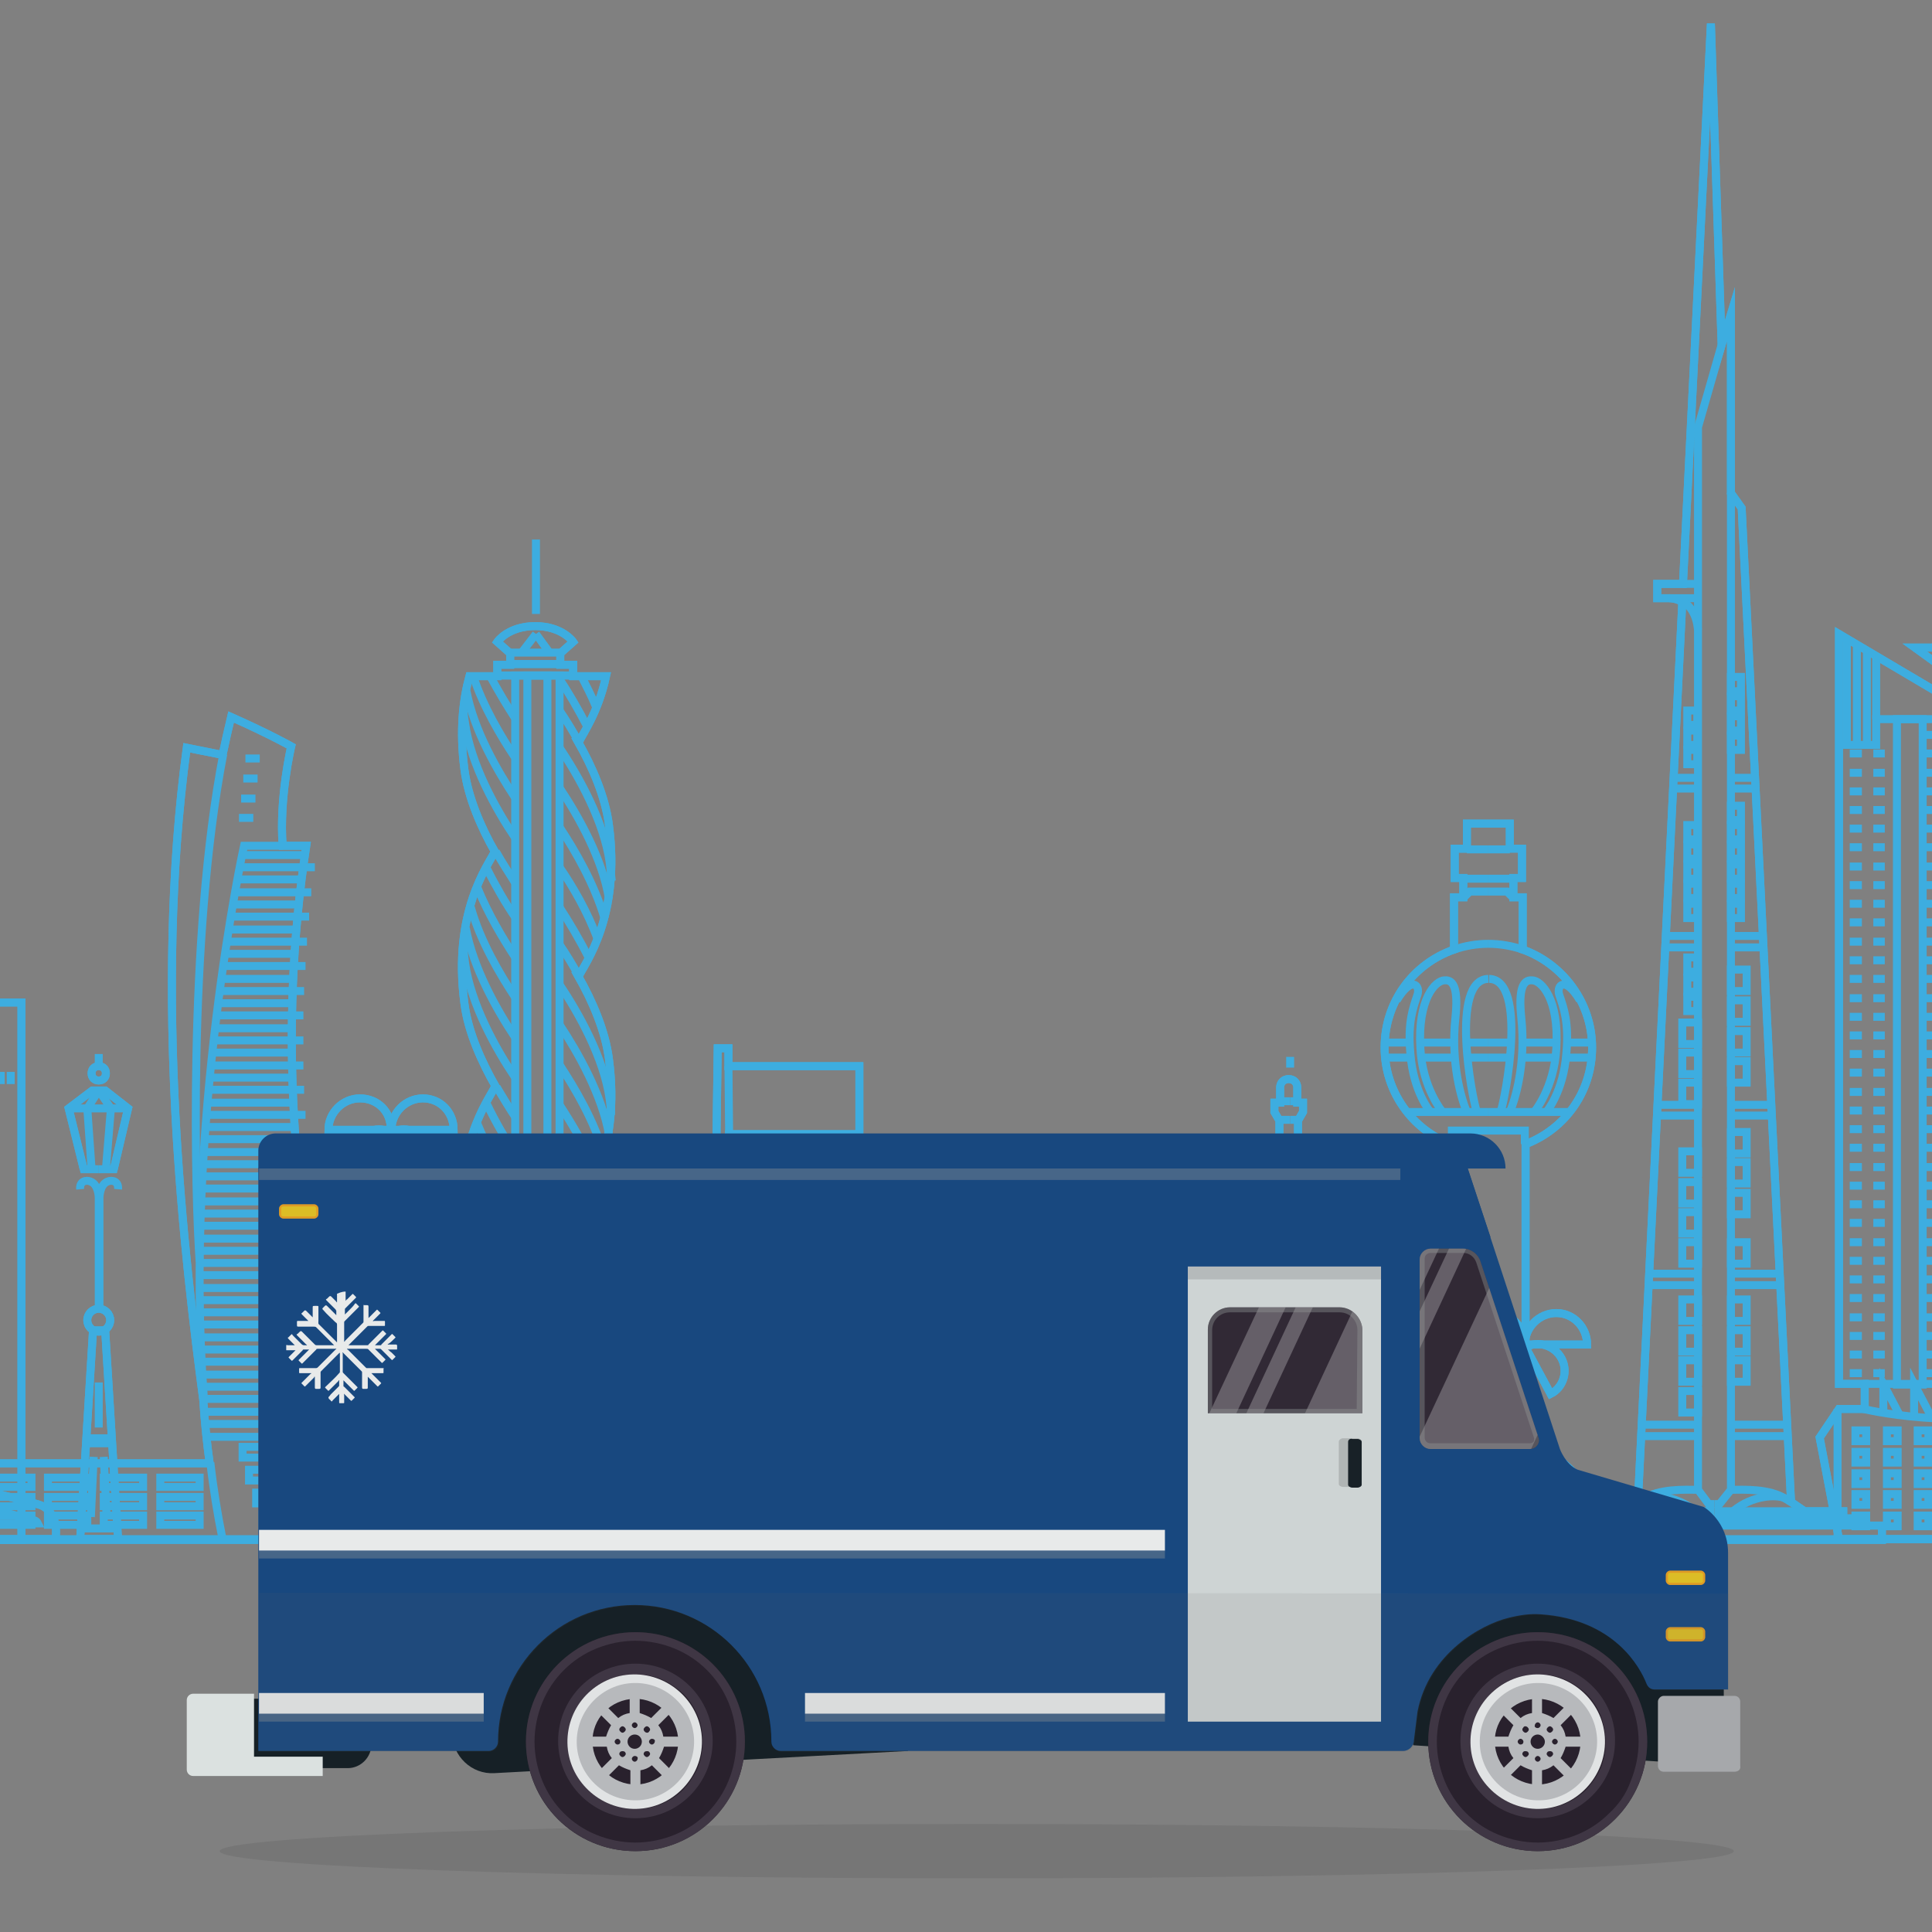 <?xml version="1.0" encoding="utf-8"?>
<!-- Generator: Adobe Illustrator 24.0.1, SVG Export Plug-In . SVG Version: 6.00 Build 0)  -->
<svg version="1.1" id="Layer_1" xmlns="http://www.w3.org/2000/svg" xmlns:xlink="http://www.w3.org/1999/xlink" x="0px" y="0px"
	 viewBox="0 0 270 270" style="enable-background:new 0 0 270 270;" xml:space="preserve">
<rect x="0" y="0" width="270" height="270" fill="#808080" stroke="none"/>
<style type="text/css">
	.st0{fill:none;stroke:#3DADE0;stroke-width:1.113;stroke-miterlimit:10;}
	.st1{fill:#BBBDBF;}
	.st2{fill:#162026;}
	.st3{opacity:0.15;fill:#404041;enable-background:new    ;}
	.st4{fill:#29212D;}
	.st5{fill:#3F3644;}
	.st6{fill:#E1E3E4;}
	.st7{fill:#B7B9BC;}
	.st8{fill:#18487F;}
	.st9{fill:#A6A8AB;}
	.st10{fill:#312935;}
	.st11{clip-path:url(#SVGID_2_);}
	.st12{opacity:0.25;fill:#FFFFFF;enable-background:new    ;}
	.st13{opacity:0.4;fill:#909596;enable-background:new    ;}
	.st14{fill:#CED4D4;}
	.st15{clip-path:url(#SVGID_4_);}
	.st16{opacity:0.21;fill:#404041;enable-background:new    ;}
	.st17{fill:#182127;}
	.st18{fill:#E8EAEA;}
	.st19{fill:#DBE1E0;}
	.st20{fill:#DCBD26;}
	.st21{opacity:0.21;fill:#EC1C24;enable-background:new    ;}
	.st22{opacity:0.1;fill:#606060;enable-background:new    ;}
	.st23{opacity:0.4;}
	.st24{fill:#909596;}
</style>
<g>
	<line class="st0" x1="-134.9" y1="215.1" x2="413.4" y2="215.1"/>
	<g>
		<rect x="-24.6" y="140.1" class="st0" width="27.6" height="75.1"/>
		<rect x="-24.6" y="140.1" class="st0" width="27.6" height="75.1"/>
		<line class="st0" x1="0.1" y1="149.8" x2="0.1" y2="151.5"/>
		<line class="st0" x1="1.5" y1="149.8" x2="1.5" y2="151.5"/>
	</g>
	<g>
		<path class="st0" d="M5.8,210.4C4,209.6-39,199.6-55.6,195.7l0,0c2.3-0.9,3.7-1.5,3.7-1.5l7.3-2.4l-2.7-1.2c0,0-1.7,1-3.5,1
			c-1.8,0.1-4.8-0.2-6.2,1.7c-1.5-1.8-4.4-1.6-6.2-1.7c-1.8-0.1-3.5-1-3.5-1l-2.7,1.2l7.3,2.4c0,0,1.4,0.6,3.7,1.5
			c-16.6,3.9-59.6,13.9-61.4,14.7c-2.6,1.2-2,4.7-2,4.7h28.1c0,0-0.4-3.2,1.8-4.4c1.1-0.6,24.3-9.7,34.8-14
			c10.5,4.3,33.7,13.4,34.8,14c2.2,1.1,1.8,4.4,1.8,4.4H7.7C7.8,215.1,8.4,211.6,5.8,210.4z"/>
		<path class="st0" d="M-18.3,212.9c-0.3-1.6-1.1-3.2-2.9-4.1c-0.6-0.3-7.1-3-14.8-6.2c20.1,4.7,39.1,9.3,40.9,9.9
			c0.2,0.1,0.3,0.2,0.4,0.4L-18.3,212.9L-18.3,212.9z"/>
		<path class="st0" d="M5.8,210.4C4,209.6-39,199.6-55.6,195.7l0,0c2.3-0.9,3.7-1.5,3.7-1.5l7.3-2.4l-2.7-1.2c0,0-1.7,1-3.5,1
			c-1.8,0.1-4.8-0.2-6.2,1.7c-1.5-1.8-4.4-1.6-6.2-1.7c-1.8-0.1-3.5-1-3.5-1l-2.7,1.2l7.3,2.4c0,0,1.4,0.6,3.7,1.5
			c-16.6,3.9-59.6,13.9-61.4,14.7c-2.6,1.2-2,4.7-2,4.7h28.1c0,0-0.4-3.2,1.8-4.4c1.1-0.6,24.3-9.7,34.8-14
			c10.5,4.3,33.7,13.4,34.8,14c2.2,1.1,1.8,4.4,1.8,4.4H7.7C7.8,215.1,8.4,211.6,5.8,210.4z"/>
	</g>
	<g>
		<path class="st0" d="M288.2,196.9v-3.5h1.4L276,124.8l0,0V93.1l3.6-2.6h-6h-6l3.6,2.6V97l-14.2-8.4v104.8h3.6v3.5h-3.6l-2.7,4
			l2.7,14.2h58.3l3.6-18.2C318.8,196.9,290.3,196.9,288.2,196.9z"/>
		<rect x="265.1" y="100.5" class="st0" width="3.6" height="93"/>
		<polyline class="st0" points="276,124.8 271.1,100.5 262.2,100.5 262.2,104.1 256.8,104.1 		"/>
		<line class="st0" x1="260.4" y1="193.4" x2="288.2" y2="193.4"/>
		<line class="st0" x1="262.2" y1="100.5" x2="262.2" y2="91.8"/>
		<line class="st0" x1="260.9" y1="104" x2="260.9" y2="91"/>
		<line class="st0" x1="259.5" y1="104" x2="259.5" y2="90.2"/>
		<line class="st0" x1="258.1" y1="104" x2="258.1" y2="89.5"/>
		<path class="st0" d="M260.4,196.9c0,0,12.8,3.2,27.8,0"/>
		<line class="st0" x1="256.8" y1="196.9" x2="256.8" y2="215.1"/>
		<rect x="259.3" y="199.9" class="st0" width="1.5" height="1.5"/>
		<rect x="259.3" y="202.9" class="st0" width="1.5" height="1.5"/>
		<rect x="259.3" y="205.9" class="st0" width="1.5" height="1.5"/>
		<rect x="259.3" y="208.8" class="st0" width="1.5" height="1.5"/>
		<rect x="259.3" y="211.8" class="st0" width="1.5" height="1.5"/>
		<rect x="263.7" y="199.9" class="st0" width="1.5" height="1.5"/>
		<rect x="263.7" y="202.9" class="st0" width="1.5" height="1.5"/>
		<rect x="263.7" y="205.9" class="st0" width="1.5" height="1.5"/>
		<rect x="263.7" y="208.8" class="st0" width="1.5" height="1.5"/>
		<rect x="263.7" y="211.8" class="st0" width="1.5" height="1.5"/>
		<rect x="268" y="199.9" class="st0" width="1.5" height="1.5"/>
		<rect x="268" y="202.9" class="st0" width="1.5" height="1.5"/>
		<rect x="268" y="205.9" class="st0" width="1.5" height="1.5"/>
		<rect x="268" y="208.8" class="st0" width="1.5" height="1.5"/>
		<rect x="268" y="211.8" class="st0" width="1.5" height="1.5"/>
		<polyline class="st0" points="263.2,197.5 263.2,193.4 265.5,197.8 		"/>
		<polyline class="st0" points="267.5,198 267.5,193.4 270,198.2 		"/>
		<line class="st0" x1="258.5" y1="191.9" x2="260.2" y2="191.9"/>
		<line class="st0" x1="261.8" y1="191.9" x2="263.4" y2="191.9"/>
		<line class="st0" x1="258.5" y1="189.3" x2="260.2" y2="189.3"/>
		<line class="st0" x1="261.8" y1="189.3" x2="263.4" y2="189.3"/>
		<line class="st0" x1="258.5" y1="186.7" x2="260.2" y2="186.7"/>
		<line class="st0" x1="261.8" y1="186.7" x2="263.4" y2="186.7"/>
		<line class="st0" x1="258.5" y1="184.1" x2="260.2" y2="184.1"/>
		<line class="st0" x1="261.8" y1="184.1" x2="263.4" y2="184.1"/>
		<line class="st0" x1="258.5" y1="181.4" x2="260.2" y2="181.4"/>
		<line class="st0" x1="261.8" y1="181.4" x2="263.4" y2="181.4"/>
		<line class="st0" x1="258.5" y1="178.8" x2="260.2" y2="178.8"/>
		<line class="st0" x1="261.8" y1="178.8" x2="263.4" y2="178.8"/>
		<line class="st0" x1="258.5" y1="176.2" x2="260.2" y2="176.2"/>
		<line class="st0" x1="261.8" y1="176.2" x2="263.4" y2="176.2"/>
		<line class="st0" x1="258.5" y1="173.6" x2="260.2" y2="173.6"/>
		<line class="st0" x1="261.8" y1="173.6" x2="263.4" y2="173.6"/>
		<line class="st0" x1="258.5" y1="170.9" x2="260.2" y2="170.9"/>
		<line class="st0" x1="261.8" y1="170.9" x2="263.4" y2="170.9"/>
		<line class="st0" x1="258.5" y1="168.3" x2="260.2" y2="168.3"/>
		<line class="st0" x1="261.8" y1="168.3" x2="263.4" y2="168.3"/>
		<line class="st0" x1="258.5" y1="165.7" x2="260.2" y2="165.7"/>
		<line class="st0" x1="261.8" y1="165.7" x2="263.4" y2="165.7"/>
		<line class="st0" x1="258.5" y1="163.1" x2="260.2" y2="163.1"/>
		<line class="st0" x1="261.8" y1="163.1" x2="263.4" y2="163.1"/>
		<line class="st0" x1="258.5" y1="160.4" x2="260.2" y2="160.4"/>
		<line class="st0" x1="261.8" y1="160.4" x2="263.4" y2="160.4"/>
		<line class="st0" x1="258.5" y1="157.8" x2="260.2" y2="157.8"/>
		<line class="st0" x1="261.8" y1="157.8" x2="263.4" y2="157.8"/>
		<line class="st0" x1="258.5" y1="155.2" x2="260.2" y2="155.2"/>
		<line class="st0" x1="261.8" y1="155.2" x2="263.4" y2="155.2"/>
		<line class="st0" x1="258.5" y1="152.6" x2="260.2" y2="152.6"/>
		<line class="st0" x1="261.8" y1="152.6" x2="263.4" y2="152.6"/>
		<line class="st0" x1="258.5" y1="149.9" x2="260.2" y2="149.9"/>
		<line class="st0" x1="261.8" y1="149.9" x2="263.4" y2="149.9"/>
		<line class="st0" x1="258.5" y1="147.3" x2="260.2" y2="147.3"/>
		<line class="st0" x1="261.8" y1="147.3" x2="263.4" y2="147.3"/>
		<line class="st0" x1="258.5" y1="144.7" x2="260.2" y2="144.7"/>
		<line class="st0" x1="261.8" y1="144.7" x2="263.4" y2="144.7"/>
		<line class="st0" x1="258.5" y1="142.1" x2="260.2" y2="142.1"/>
		<line class="st0" x1="261.8" y1="142.1" x2="263.4" y2="142.1"/>
		<line class="st0" x1="258.5" y1="139.5" x2="260.2" y2="139.5"/>
		<line class="st0" x1="261.8" y1="139.5" x2="263.4" y2="139.5"/>
		<line class="st0" x1="258.5" y1="136.8" x2="260.2" y2="136.8"/>
		<line class="st0" x1="261.8" y1="136.8" x2="263.4" y2="136.8"/>
		<line class="st0" x1="258.5" y1="134.2" x2="260.2" y2="134.2"/>
		<line class="st0" x1="261.8" y1="134.2" x2="263.4" y2="134.2"/>
		<line class="st0" x1="258.5" y1="131.6" x2="260.2" y2="131.6"/>
		<line class="st0" x1="261.8" y1="131.6" x2="263.4" y2="131.6"/>
		<line class="st0" x1="258.5" y1="128.9" x2="260.2" y2="128.9"/>
		<line class="st0" x1="261.8" y1="128.9" x2="263.4" y2="128.9"/>
		<line class="st0" x1="258.5" y1="126.3" x2="260.2" y2="126.3"/>
		<line class="st0" x1="261.8" y1="126.3" x2="263.4" y2="126.3"/>
		<line class="st0" x1="258.5" y1="123.7" x2="260.2" y2="123.7"/>
		<line class="st0" x1="261.8" y1="123.7" x2="263.4" y2="123.7"/>
		<line class="st0" x1="258.5" y1="121.1" x2="260.2" y2="121.1"/>
		<line class="st0" x1="261.8" y1="121.1" x2="263.4" y2="121.1"/>
		<line class="st0" x1="258.5" y1="118.4" x2="260.2" y2="118.4"/>
		<line class="st0" x1="261.8" y1="118.4" x2="263.4" y2="118.4"/>
		<line class="st0" x1="258.5" y1="115.8" x2="260.2" y2="115.8"/>
		<line class="st0" x1="261.8" y1="115.8" x2="263.4" y2="115.8"/>
		<line class="st0" x1="258.5" y1="113.2" x2="260.2" y2="113.2"/>
		<line class="st0" x1="261.8" y1="113.2" x2="263.4" y2="113.2"/>
		<line class="st0" x1="258.5" y1="110.6" x2="260.2" y2="110.6"/>
		<line class="st0" x1="261.8" y1="110.6" x2="263.4" y2="110.6"/>
		<line class="st0" x1="258.5" y1="108" x2="260.2" y2="108"/>
		<line class="st0" x1="261.8" y1="108" x2="263.4" y2="108"/>
		<line class="st0" x1="258.5" y1="105.3" x2="260.2" y2="105.3"/>
		<line class="st0" x1="261.8" y1="105.3" x2="263.4" y2="105.3"/>
		<line class="st0" x1="268.7" y1="191.9" x2="289.3" y2="191.9"/>
		<line class="st0" x1="268.7" y1="189.3" x2="288.8" y2="189.3"/>
		<line class="st0" x1="268.7" y1="186.7" x2="288.3" y2="186.7"/>
		<line class="st0" x1="268.7" y1="184.1" x2="287.7" y2="184.1"/>
		<line class="st0" x1="268.7" y1="181.4" x2="287.2" y2="181.4"/>
		<line class="st0" x1="268.7" y1="178.8" x2="286.7" y2="178.8"/>
		<line class="st0" x1="268.7" y1="176.2" x2="286.2" y2="176.2"/>
		<line class="st0" x1="268.7" y1="173.6" x2="285.7" y2="173.6"/>
		<line class="st0" x1="268.7" y1="170.9" x2="285.1" y2="170.9"/>
		<line class="st0" x1="268.7" y1="168.3" x2="284.6" y2="168.3"/>
		<line class="st0" x1="268.7" y1="165.7" x2="284.1" y2="165.7"/>
		<line class="st0" x1="268.7" y1="163.1" x2="283.6" y2="163.1"/>
		<line class="st0" x1="268.7" y1="160.4" x2="283.1" y2="160.4"/>
		<line class="st0" x1="268.7" y1="157.8" x2="282.5" y2="157.8"/>
		<line class="st0" x1="268.7" y1="155.2" x2="282" y2="155.2"/>
		<line class="st0" x1="268.7" y1="152.6" x2="281.5" y2="152.6"/>
		<line class="st0" x1="268.7" y1="149.9" x2="281" y2="149.9"/>
		<line class="st0" x1="268.7" y1="147.3" x2="280.4" y2="147.3"/>
		<line class="st0" x1="268.7" y1="144.7" x2="279.9" y2="144.7"/>
		<line class="st0" x1="268.7" y1="142.1" x2="279.4" y2="142.1"/>
		<line class="st0" x1="268.7" y1="139.5" x2="278.9" y2="139.5"/>
		<line class="st0" x1="268.7" y1="136.8" x2="278.3" y2="136.8"/>
		<line class="st0" x1="268.7" y1="134.2" x2="277.8" y2="134.2"/>
		<line class="st0" x1="268.7" y1="131.6" x2="277.3" y2="131.6"/>
		<line class="st0" x1="268.7" y1="128.9" x2="276.8" y2="128.9"/>
		<line class="st0" x1="268.7" y1="126.3" x2="276.2" y2="126.3"/>
		<line class="st0" x1="268.7" y1="123.7" x2="275.7" y2="123.7"/>
		<line class="st0" x1="268.7" y1="121.1" x2="275.2" y2="121.1"/>
		<line class="st0" x1="268.7" y1="118.4" x2="274.7" y2="118.4"/>
		<line class="st0" x1="268.7" y1="115.8" x2="274.1" y2="115.8"/>
		<line class="st0" x1="268.7" y1="113.2" x2="273.6" y2="113.2"/>
		<line class="st0" x1="268.7" y1="110.6" x2="273.1" y2="110.6"/>
		<line class="st0" x1="268.7" y1="108" x2="272.6" y2="108"/>
		<line class="st0" x1="268.7" y1="105.3" x2="272.1" y2="105.3"/>
		<line class="st0" x1="268.7" y1="102.7" x2="271.5" y2="102.7"/>
		<path class="st0" d="M288.2,196.9v-3.5h1.4L276,124.8l0,0V93.1l3.6-2.6h-6h-6l3.6,2.6V97l-14.2-8.4v104.8h3.6v3.5h-3.6l-2.7,4
			l2.7,14.2h58.3l3.6-18.2C318.8,196.9,290.3,196.9,288.2,196.9z"/>
	</g>
	<g>
		<path class="st0" d="M217.7,203.7c-4.4-4.2-4.5-5.2-4.5-10.7c0-4.7,0-26.5,0-33.1l0,0c5.5-2.1,9.3-7.3,9.3-13.5
			c0-6.3-4.1-11.7-9.7-13.7l0,0v-7.3h-1.3v-2.7h1.2v-4.1H211v-3.5h-3h-3v3.5h-1.7v4.1h1.2v2.7h-1.3v7.3l0,0c-5.7,2-9.7,7.3-9.7,13.7
			c0,6.2,3.9,11.5,9.3,13.5l0,0c0,6.6,0,28.5,0,33.1c0,5.5-0.1,6.4-4.5,10.7c-4.4,4.2-13.3,11.4-13.3,11.4h23h23
			C231,215.1,222.1,208,217.7,203.7z"/>
		<path class="st0" d="M208,131.9c-1.7,0-3.3,0.3-4.8,0.8"/>
		<line class="st0" x1="196.9" y1="145.7" x2="193.5" y2="145.7"/>
		<line class="st0" x1="203.2" y1="145.7" x2="198.5" y2="145.7"/>
		<line class="st0" x1="208" y1="145.7" x2="204.9" y2="145.7"/>
		<line class="st0" x1="197.1" y1="147.8" x2="193.6" y2="147.8"/>
		<line class="st0" x1="203.3" y1="147.8" x2="198.6" y2="147.8"/>
		<line class="st0" x1="208" y1="147.8" x2="205" y2="147.8"/>
		<line class="st0" x1="208" y1="155.4" x2="196.7" y2="155.4"/>
		<path class="st0" d="M206.4,155.4c-0.7-1.9-3.8-18.5,1.6-18.6"/>
		<path class="st0" d="M205,155.4c-0.7-1.6-2.3-6.7-1.6-13.2c0.4-3.9-0.2-5.3-1.5-5.2c-1.3,0-3.8,2.6-3.4,9.5
			c0.3,5.6,3.1,8.9,3.1,8.9"/>
		<path class="st0" d="M199.9,155.4c0,0-2.4-2.8-2.8-8.2c-0.4-4.4,0.4-6.4,1-8.2c0.4-1.3-0.8-2.7-2.9,0.8"/>
		<polyline class="st0" points="204.5,125.5 205.4,124.6 208,124.6 		"/>
		<line class="st0" x1="205" y1="118.7" x2="208" y2="118.7"/>
		<line class="st0" x1="208" y1="122.8" x2="204.5" y2="122.8"/>
		<path class="st0" d="M208,158h-5.1c0,0,0,0.7,0,1.9"/>
		<path class="st0" d="M208,131.9c1.7,0,3.3,0.3,4.8,0.8"/>
		<line class="st0" x1="219.1" y1="145.7" x2="222.5" y2="145.7"/>
		<line class="st0" x1="212.8" y1="145.7" x2="217.5" y2="145.7"/>
		<line class="st0" x1="208" y1="145.7" x2="211.1" y2="145.7"/>
		<line class="st0" x1="218.9" y1="147.8" x2="222.4" y2="147.8"/>
		<line class="st0" x1="212.7" y1="147.8" x2="217.4" y2="147.8"/>
		<line class="st0" x1="208" y1="147.8" x2="211" y2="147.8"/>
		<line class="st0" x1="208" y1="155.4" x2="219.4" y2="155.4"/>
		<path class="st0" d="M209.7,155.4c0.7-1.9,3.8-18.5-1.6-18.6"/>
		<path class="st0" d="M211,155.4c0.7-1.6,2.3-6.7,1.6-13.2c-0.4-3.9,0.2-5.3,1.5-5.2c1.3,0,3.8,2.6,3.4,9.5
			c-0.3,5.6-3.1,8.9-3.1,8.9"/>
		<path class="st0" d="M216.1,155.4c0,0,2.4-2.8,2.8-8.2c0.4-4.4-0.4-6.4-1-8.2c-0.4-1.3,0.8-2.7,2.9,0.8"/>
		<polyline class="st0" points="211.5,125.5 210.6,124.6 208,124.6 		"/>
		<line class="st0" x1="211" y1="118.7" x2="208" y2="118.7"/>
		<line class="st0" x1="208" y1="122.8" x2="211.5" y2="122.8"/>
		<path class="st0" d="M217.7,203.7c-4.4-4.2-4.5-5.2-4.5-10.7c0-4.7,0-26.5,0-33.1l0,0c5.5-2.1,9.3-7.3,9.3-13.5
			c0-6.3-4.1-11.7-9.7-13.7l0,0v-7.3h-1.3v-2.7h1.2v-4.1H211v-3.5h-3h-3v3.5h-1.7v4.1h1.2v2.7h-1.3v7.3l0,0c-5.7,2-9.7,7.3-9.7,13.7
			c0,6.2,3.9,11.5,9.3,13.5l0,0c0,6.6,0,28.5,0,33.1c0,5.5-0.1,6.4-4.5,10.7c-4.4,4.2-13.3,11.4-13.3,11.4h23h23
			C231,215.1,222.1,208,217.7,203.7z"/>
		<path class="st0" d="M208,158h5.1c0,0,0,0.7,0,1.9"/>
	</g>
	<g>
		<polygon class="st0" points="14.7,185.9 13,185.9 11.2,215.1 13.8,215.1 16.5,215.1 		"/>
		<path class="st0" d="M14.8,150c0,0.6-0.4,1-1,1c-0.6,0-1-0.4-1-1s0.4-1,1-1C14.4,149,14.8,149.4,14.8,150z"/>
		<circle class="st0" cx="13.8" cy="184.5" r="1.6"/>
		<g>
			<polyline class="st0" points="15.9,163.4 17.9,154.9 14.7,152.4 13.8,152.4 12.9,152.4 9.6,154.9 11.7,163.4 			"/>
		</g>
		<path class="st0" d="M11.2,166.2c-0.1-1.2,0.9-1.3,1.4-1.1c1.2,0.4,1.2,2.3,1.2,2.3v15.4"/>
		<polyline class="st0" points="13.8,152.4 12.9,152.4 9.6,154.9 11.7,163.4 13.8,163.4 		"/>
		<polyline class="st0" points="13.8,152.4 14.7,152.4 17.9,154.9 15.9,163.4 13.8,163.4 		"/>
		<path class="st0" d="M16.5,166.2c0.1-1.2-0.9-1.3-1.4-1.1c-1.2,0.4-1.2,2.3-1.2,2.3v15.4"/>
		<path class="st0" d="M14.8,150c0,0.6-0.4,1-1,1c-0.6,0-1-0.4-1-1s0.4-1,1-1C14.4,149,14.8,149.4,14.8,150z"/>
		<line class="st0" x1="13.8" y1="149" x2="13.8" y2="147.3"/>
		<circle class="st0" cx="13.8" cy="184.5" r="1.6"/>
		<polyline class="st0" points="13,185.9 11.2,215.1 13.8,215.1 		"/>
		<polyline class="st0" points="14.7,185.9 16.5,215.1 13.8,215.1 		"/>
		<line class="st0" x1="9.6" y1="154.9" x2="17.9" y2="154.9"/>
		<polyline class="st0" points="12.8,163.4 12.2,154.9 13.8,152.4 		"/>
		<polyline class="st0" points="14.8,163.4 15.5,154.9 13.8,152.4 		"/>
		<line class="st0" x1="15.6" y1="201" x2="12" y2="201"/>
		<line class="st0" x1="12" y1="201.7" x2="15.6" y2="201.7"/>
		<line class="st0" x1="13.8" y1="199.5" x2="13.8" y2="193.2"/>
		<line class="st0" x1="11.2" y1="213.6" x2="16.4" y2="213.6"/>
		<line class="st0" x1="13.1" y1="203.6" x2="12.7" y2="212"/>
		<line class="st0" x1="14.5" y1="203.6" x2="14.9" y2="212"/>
	</g>
	<g>
		<path class="st0" d="M90.7,210.8v-1.7h-1.7v-1.3c-0.3-8.1-4.1-12.6-4.1-12.6l0,0c1.1-3.4,1-8.2,0.2-14.5
			c-0.5-3.9-2.3-8.1-4.3-11.6l0.1,0c0.8-1.7,5.9-8.3,4.2-21.1c-0.5-3.9-2.3-8.1-4.3-11.6l0.1,0c0.8-1.7,5.9-8.3,4.2-21.1
			c-0.5-3.9-2.3-8.1-4.3-11.6l0.1,0c0.5-1.1,2.7-4.1,3.8-9.2l-0.1,0h-4.5v0v-1.6h-1.8v0v-1.6l1.8-1.6c0,0-1.5-2.2-5.3-2.2
			s-5.3,2.2-5.3,2.2l1.8,1.6v1.6v0h-1.8v1.6v0h-3.9l0,0c-0.9,3.3-1.4,7.6-0.7,13c0.5,3.9,2.3,8.1,4.3,11.6l-0.1,0
			c-0.8,1.7-5.9,8.3-4.2,21.1c0.5,4,2.4,8.2,4.4,11.7l-0.2,0.1c-0.8,1.7-5.9,8.3-4.2,21.1c0.5,4,2.4,8.2,4.4,11.8l-0.2,0.1
			c-0.6,1.2-3,4.4-4.1,10.2l0,0c0,0-3.8,4.5-4.1,12.6v1.3h-1.7v1.7l-1.8,2.2v2.2H75h17.4v-2.2L90.7,210.8z"/>
		<path class="st0" d="M72,156.1c-0.8-1.2-1.7-2.7-2.6-4.2"/>
		<g>
			<path class="st0" d="M72,150.6c-2.7-4-6.2-10.3-7-16c-0.1-0.8-0.2-1.5-0.2-2.2"/>
			<path class="st0" d="M72,145c-2.6-3.9-5.9-9.8-6.9-15.3"/>
			<path class="st0" d="M72,139.4c-2.1-3.2-4.9-7.9-6.2-12.6"/>
			<path class="st0" d="M72,133.8c-1.7-2.6-3.8-6.1-5.3-9.8"/>
			<path class="st0" d="M72,128.2c-1.3-1.9-2.7-4.3-4-6.9"/>
		</g>
		<g>
			<path class="st0" d="M72,183.6c-2.7-4-6.2-10.3-7-16c-0.1-0.8-0.2-1.5-0.2-2.2"/>
			<path class="st0" d="M72,178c-2.6-3.9-5.9-9.8-6.9-15.3"/>
			<path class="st0" d="M72,172.4c-2.2-3.2-4.9-7.9-6.2-12.6"/>
			<path class="st0" d="M72,166.8c-1.7-2.6-3.8-6.1-5.3-9.8"/>
			<path class="st0" d="M72,161.2c-1.3-1.9-2.7-4.3-4-7"/>
		</g>
		<g>
			<path class="st0" d="M67,195.2c-0.4-1-0.8-1.9-1.1-2.9"/>
			<path class="st0" d="M69.8,195.2c-1-1.8-2-3.7-2.8-5.7"/>
			<path class="st0" d="M72,193.2c-1.2-1.8-2.6-4-3.8-6.5"/>
		</g>
		<g>
			<path class="st0" d="M72,117.1c-2.7-4-6.2-10.3-7-16c-0.1-0.6-0.2-1.2-0.2-1.8"/>
			<path class="st0" d="M72,111.5c-2.5-3.8-5.8-9.5-6.8-14.9"/>
			<path class="st0" d="M72,105.9c-2-3-4.5-7.2-5.9-11.5"/>
			<path class="st0" d="M72,100.4c-1.1-1.7-2.3-3.7-3.5-5.9"/>
		</g>
		<path class="st0" d="M80.9,169.1c-0.9-1.6-1.8-3.1-2.7-4.4"/>
		<path class="st0" d="M72,123.4c-0.8-1.3-1.8-2.8-2.7-4.4"/>
		<path class="st0" d="M80.9,136.4c-0.9-1.6-1.8-3.1-2.7-4.4"/>
		<path class="st0" d="M80.9,103.7c-0.9-1.6-1.8-3.1-2.7-4.4"/>
		<path class="st0" d="M72,189.1c-0.8-1.2-1.7-2.6-2.6-4.2"/>
		<line class="st0" x1="69.6" y1="94.4" x2="80.2" y2="94.4"/>
		<rect x="72" y="94.4" class="st0" width="6.2" height="100.8"/>
		<line class="st0" x1="61.1" y1="207.8" x2="75.1" y2="207.8"/>
		<line class="st0" x1="75.1" y1="209.1" x2="61.1" y2="209.1"/>
		<line class="st0" x1="57.6" y1="213" x2="75.1" y2="213"/>
		<line class="st0" x1="85" y1="195.2" x2="65.2" y2="195.2"/>
		<line class="st0" x1="89.1" y1="207.8" x2="75.1" y2="207.8"/>
		<line class="st0" x1="75.1" y1="209.1" x2="89.1" y2="209.1"/>
		<line class="st0" x1="92.5" y1="213" x2="75.1" y2="213"/>
		<line class="st0" x1="65.4" y1="197" x2="67.2" y2="197"/>
		<line class="st0" x1="69.7" y1="197" x2="71.6" y2="197"/>
		<line class="st0" x1="74.1" y1="197" x2="76" y2="197"/>
		<line class="st0" x1="78.5" y1="197" x2="80.4" y2="197"/>
		<line class="st0" x1="82.9" y1="197" x2="84.8" y2="197"/>
		<line class="st0" x1="65.4" y1="198.8" x2="67.2" y2="198.8"/>
		<line class="st0" x1="69.7" y1="198.8" x2="71.6" y2="198.8"/>
		<line class="st0" x1="74.1" y1="198.8" x2="76" y2="198.8"/>
		<line class="st0" x1="78.5" y1="198.8" x2="80.4" y2="198.8"/>
		<line class="st0" x1="82.9" y1="198.8" x2="84.8" y2="198.8"/>
		<line class="st0" x1="62.4" y1="200.6" x2="62.9" y2="200.6"/>
		<line class="st0" x1="65.4" y1="200.6" x2="67.2" y2="200.6"/>
		<line class="st0" x1="69.7" y1="200.6" x2="71.6" y2="200.6"/>
		<line class="st0" x1="74.1" y1="200.6" x2="76" y2="200.6"/>
		<line class="st0" x1="78.5" y1="200.6" x2="80.4" y2="200.6"/>
		<line class="st0" x1="82.9" y1="200.6" x2="84.8" y2="200.6"/>
		<line class="st0" x1="87.3" y1="200.6" x2="87.8" y2="200.6"/>
		<line class="st0" x1="61.9" y1="202.4" x2="62.9" y2="202.4"/>
		<line class="st0" x1="65.4" y1="202.4" x2="67.2" y2="202.4"/>
		<line class="st0" x1="69.7" y1="202.4" x2="71.6" y2="202.4"/>
		<line class="st0" x1="74.1" y1="202.4" x2="76" y2="202.4"/>
		<line class="st0" x1="78.5" y1="202.4" x2="80.4" y2="202.4"/>
		<line class="st0" x1="82.9" y1="202.4" x2="84.8" y2="202.4"/>
		<line class="st0" x1="87.3" y1="202.4" x2="88.3" y2="202.4"/>
		<line class="st0" x1="61.5" y1="204.2" x2="62.9" y2="204.2"/>
		<line class="st0" x1="65.4" y1="204.2" x2="67.2" y2="204.2"/>
		<line class="st0" x1="69.7" y1="204.2" x2="71.6" y2="204.2"/>
		<line class="st0" x1="74.1" y1="204.2" x2="76" y2="204.2"/>
		<line class="st0" x1="78.5" y1="204.2" x2="80.4" y2="204.2"/>
		<line class="st0" x1="82.9" y1="204.2" x2="84.8" y2="204.2"/>
		<line class="st0" x1="87.3" y1="204.2" x2="88.7" y2="204.2"/>
		<line class="st0" x1="61.2" y1="206" x2="62.9" y2="206"/>
		<line class="st0" x1="65.4" y1="206" x2="67.2" y2="206"/>
		<line class="st0" x1="69.7" y1="206" x2="71.6" y2="206"/>
		<line class="st0" x1="74.1" y1="206" x2="76" y2="206"/>
		<line class="st0" x1="78.5" y1="206" x2="80.4" y2="206"/>
		<line class="st0" x1="82.9" y1="206" x2="84.8" y2="206"/>
		<line class="st0" x1="87.3" y1="206" x2="88.9" y2="206"/>
		<line class="st0" x1="61.9" y1="210.8" x2="61.9" y2="213"/>
		<line class="st0" x1="64.8" y1="210.8" x2="64.8" y2="213"/>
		<line class="st0" x1="67.7" y1="210.8" x2="67.7" y2="213"/>
		<line class="st0" x1="70.7" y1="210.8" x2="70.7" y2="213"/>
		<line class="st0" x1="73.6" y1="210.8" x2="73.6" y2="213"/>
		<line class="st0" x1="76.5" y1="210.8" x2="76.5" y2="213"/>
		<line class="st0" x1="79.5" y1="210.8" x2="79.5" y2="213"/>
		<line class="st0" x1="82.4" y1="210.8" x2="82.4" y2="213"/>
		<line class="st0" x1="85.4" y1="210.8" x2="85.4" y2="213"/>
		<line class="st0" x1="88.3" y1="210.8" x2="88.3" y2="213"/>
		<line class="st0" x1="71.4" y1="92.8" x2="78.4" y2="92.8"/>
		<line class="st0" x1="80.2" y1="94.4" x2="69.6" y2="94.4"/>
		<line class="st0" x1="71.4" y1="91.2" x2="78.4" y2="91.2"/>
		<line class="st0" x1="78.4" y1="92.8" x2="71.4" y2="92.8"/>
		<line class="st0" x1="72.9" y1="91.2" x2="74.9" y2="88.6"/>
		<line class="st0" x1="76.8" y1="91.2" x2="74.9" y2="88.6"/>
		<line class="st0" x1="74.9" y1="85.8" x2="74.9" y2="75.4"/>
		<g>
			<path class="st0" d="M78.2,137.6c2.7,4,6.2,10.3,7,16c0.1,0.8,0.2,1.5,0.2,2.2"/>
			<path class="st0" d="M78.2,143.2c2.6,3.9,5.9,9.8,6.9,15.3"/>
			<path class="st0" d="M78.2,148.8c2.1,3.2,4.9,7.9,6.2,12.6"/>
			<path class="st0" d="M78.2,154.4c1.7,2.6,3.8,6.1,5.3,9.8"/>
			<path class="st0" d="M78.2,160c1.3,1.9,2.7,4.3,4,6.9"/>
		</g>
		<g>
			<path class="st0" d="M78.2,104.5c2.7,4,6.2,10.3,7,16c0.1,0.9,0.2,1.7,0.3,2.6"/>
			<path class="st0" d="M78.2,110.1c2.6,3.9,6,9.9,6.9,15.5"/>
			<path class="st0" d="M78.2,115.6c2.2,3.3,4.9,8,6.3,12.8"/>
			<path class="st0" d="M78.2,121.2c1.8,2.6,3.9,6.2,5.3,10"/>
			<path class="st0" d="M78.2,126.8c1.3,2,2.8,4.5,4.1,7.1"/>
		</g>
		<g>
			<path class="st0" d="M81.2,94.4c0.7,1.4,1.5,2.9,2.1,4.4"/>
			<path class="st0" d="M78.2,94.9c1.2,1.8,2.6,4.2,3.9,6.7"/>
		</g>
		<g>
			<path class="st0" d="M78.2,169.6c2.7,4,6.2,10.3,7,16c0.4,3.1,0.4,5.8,0.2,8.2"/>
			<path class="st0" d="M78.2,175.2c2.7,4,6.2,10.3,7,16c0.1,0.8,0.2,1.5,0.2,2.2"/>
			<path class="st0" d="M78.2,180.8c2.4,3.7,5.6,9.2,6.7,14.4"/>
			<path class="st0" d="M78.2,186.4c1.6,2.4,3.4,5.5,4.9,8.9"/>
			<path class="st0" d="M78.2,192c0.6,1,1.3,2.1,2,3.3"/>
		</g>
		<rect x="73.7" y="94.4" class="st0" width="2.8" height="100.8"/>
		<path class="st0" d="M90.7,210.8v-1.7h-1.7v-1.3c-0.3-8.1-4.1-12.6-4.1-12.6l0,0c1.1-3.4,1-8.2,0.2-14.5
			c-0.5-3.9-2.3-8.1-4.3-11.6l0.1,0c0.8-1.7,5.9-8.3,4.2-21.1c-0.5-3.9-2.3-8.1-4.3-11.6l0.1,0c0.8-1.7,5.9-8.3,4.2-21.1
			c-0.5-3.9-2.3-8.1-4.3-11.6l0.1,0c0.5-1.1,2.7-4.1,3.8-9.2l-0.1,0h-4.5v0v-1.6h-1.8v0v-1.6l1.8-1.6c0,0-1.5-2.2-5.3-2.2
			s-5.3,2.2-5.3,2.2l1.8,1.6v1.6v0h-1.8v1.6v0h-3.9l0,0c-0.9,3.3-1.4,7.6-0.7,13c0.5,3.9,2.3,8.1,4.3,11.6l-0.1,0
			c-0.8,1.7-5.9,8.3-4.2,21.1c0.5,4,2.4,8.2,4.4,11.7l-0.2,0.1c-0.8,1.7-5.9,8.3-4.2,21.1c0.5,4,2.4,8.2,4.4,11.8l-0.2,0.1
			c-0.6,1.2-3,4.4-4.1,10.2l0,0c0,0-3.8,4.5-4.1,12.6v1.3h-1.7v1.7l-1.8,2.2v2.2H75h17.4v-2.2L90.7,210.8z"/>
		<line class="st0" x1="75.1" y1="210.8" x2="90.7" y2="210.8"/>
		<line class="st0" x1="75.1" y1="210.8" x2="59.4" y2="210.8"/>
	</g>
	<g>
		<path class="st0" d="M260.3,213.2v-1h-2.7v-1h-5.4c0,0-0.3-0.2-1.9-1.3L243.4,71l-1.5-2.1V43.9l-1.3,4.3l-1.5-44.9l-3.9,78.3h-3.6
			v2h1.7c0.6,0,1.2,0.2,1.8,0.5l0,0.1l-6.2,125.7l0,0c-1.6,1-1.9,1.3-1.9,1.3h-5.4v1h-2.7v1h-2.7v2h23.4H263v-2L260.3,213.2
			L260.3,213.2z"/>
		<polyline class="st0" points="240.6,48.2 237.3,59.7 237.3,208.2 238.8,210.2 239.6,210.2 		"/>
		<polyline class="st0" points="239.6,210.2 240.3,210.2 241.9,208.2 241.9,68.9 		"/>
		<line class="st0" x1="226.9" y1="211.2" x2="239.6" y2="211.2"/>
		<path class="st0" d="M237.3,208.2c-1.9,0-5.4-0.2-7.7,1.3c-0.3,0.2-0.5,0.3-0.7,0.4"/>
		<path class="st0" d="M229.6,209.4c1.3-0.6,4.6-0.4,7.2,1.7"/>
		<line class="st0" x1="239.6" y1="212.2" x2="221.6" y2="212.2"/>
		<line class="st0" x1="239.6" y1="213.2" x2="218.9" y2="213.2"/>
		<line class="st0" x1="252.2" y1="211.2" x2="239.6" y2="211.2"/>
		<path class="st0" d="M241.9,208.2c1.9,0,5.4-0.2,7.7,1.3c0.3,0.2,0.5,0.3,0.7,0.4"/>
		<path class="st0" d="M249.5,209.4c-1.3-0.6-4.6-0.4-7.2,1.7"/>
		<line class="st0" x1="239.6" y1="212.2" x2="257.6" y2="212.2"/>
		<line class="st0" x1="239.6" y1="213.2" x2="260.3" y2="213.2"/>
		<line class="st0" x1="233.3" y1="83.6" x2="237.2" y2="83.6"/>
		<line class="st0" x1="237.3" y1="81.6" x2="235.2" y2="81.6"/>
		<path class="st0" d="M235.2,84.1c1.1,0.6,1.9,1.9,2.1,3.9"/>
		<line class="st0" x1="237.3" y1="200.7" x2="229.3" y2="200.7"/>
		<line class="st0" x1="237.3" y1="199.1" x2="229.4" y2="199.1"/>
		<line class="st0" x1="237.3" y1="179.6" x2="230.4" y2="179.6"/>
		<line class="st0" x1="237.3" y1="178" x2="230.4" y2="178"/>
		<line class="st0" x1="237.3" y1="155.9" x2="231.6" y2="155.9"/>
		<line class="st0" x1="237.3" y1="154.4" x2="231.6" y2="154.4"/>
		<line class="st0" x1="237.3" y1="132.4" x2="232.7" y2="132.4"/>
		<line class="st0" x1="237.3" y1="130.8" x2="232.8" y2="130.8"/>
		<line class="st0" x1="237.3" y1="110.2" x2="233.9" y2="110.2"/>
		<line class="st0" x1="237.3" y1="108.7" x2="233.9" y2="108.7"/>
		<rect x="235.1" y="194.4" class="st0" width="2.2" height="3"/>
		<rect x="235.1" y="190.1" class="st0" width="2.2" height="3"/>
		<rect x="235.1" y="185.9" class="st0" width="2.2" height="3"/>
		<rect x="235.1" y="181.6" class="st0" width="2.2" height="3"/>
		<rect x="241.9" y="190.1" class="st0" width="2.2" height="3"/>
		<rect x="241.9" y="185.9" class="st0" width="2.2" height="3"/>
		<rect x="241.9" y="181.6" class="st0" width="2.2" height="3"/>
		<rect x="235.1" y="173.6" class="st0" width="2.2" height="3"/>
		<rect x="241.9" y="173.6" class="st0" width="2.2" height="3"/>
		<rect x="235.1" y="169.4" class="st0" width="2.2" height="3"/>
		<rect x="235.1" y="165.2" class="st0" width="2.2" height="3"/>
		<rect x="235.1" y="160.9" class="st0" width="2.2" height="3"/>
		<rect x="241.9" y="166.7" class="st0" width="2.2" height="3"/>
		<rect x="241.9" y="162.4" class="st0" width="2.2" height="3"/>
		<rect x="241.9" y="158.2" class="st0" width="2.2" height="3"/>
		<rect x="235.1" y="151.3" class="st0" width="2.2" height="3"/>
		<rect x="235.1" y="147.1" class="st0" width="2.2" height="3"/>
		<rect x="235.1" y="142.9" class="st0" width="2.2" height="3"/>
		<rect x="241.9" y="148.3" class="st0" width="2.2" height="3"/>
		<rect x="241.9" y="144.1" class="st0" width="2.2" height="3"/>
		<rect x="241.9" y="139.8" class="st0" width="2.2" height="3"/>
		<rect x="241.9" y="135.5" class="st0" width="2.2" height="3"/>
		<rect x="235.8" y="139.3" class="st0" width="1.4" height="2"/>
		<rect x="235.8" y="136.6" class="st0" width="1.4" height="2"/>
		<rect x="235.8" y="133.8" class="st0" width="1.4" height="2"/>
		<rect x="235.8" y="126.3" class="st0" width="1.4" height="2"/>
		<rect x="235.8" y="123.5" class="st0" width="1.4" height="2"/>
		<rect x="235.8" y="120.8" class="st0" width="1.4" height="2"/>
		<rect x="235.8" y="118" class="st0" width="1.4" height="2"/>
		<rect x="235.8" y="115.3" class="st0" width="1.4" height="2"/>
		<rect x="241.9" y="126.3" class="st0" width="1.4" height="2"/>
		<rect x="241.9" y="123.5" class="st0" width="1.4" height="2"/>
		<rect x="241.9" y="120.8" class="st0" width="1.4" height="2"/>
		<rect x="241.9" y="118" class="st0" width="1.4" height="2"/>
		<rect x="241.9" y="115.3" class="st0" width="1.4" height="2"/>
		<rect x="241.9" y="112.6" class="st0" width="1.4" height="2"/>
		<rect x="241.9" y="102.8" class="st0" width="1.4" height="2"/>
		<rect x="241.9" y="100.1" class="st0" width="1.4" height="2"/>
		<rect x="241.9" y="97.3" class="st0" width="1.4" height="2"/>
		<rect x="241.9" y="94.6" class="st0" width="1.4" height="2"/>
		<rect x="235.8" y="104.8" class="st0" width="1.4" height="2"/>
		<rect x="235.8" y="102.1" class="st0" width="1.4" height="2"/>
		<rect x="235.8" y="99.3" class="st0" width="1.4" height="2"/>
		<line class="st0" x1="241.9" y1="199.1" x2="249.7" y2="199.1"/>
		<line class="st0" x1="241.9" y1="200.7" x2="249.8" y2="200.7"/>
		<line class="st0" x1="241.9" y1="178" x2="248.7" y2="178"/>
		<line class="st0" x1="241.9" y1="179.6" x2="248.8" y2="179.6"/>
		<line class="st0" x1="241.9" y1="154.4" x2="247.5" y2="154.4"/>
		<line class="st0" x1="241.9" y1="155.9" x2="247.5" y2="155.9"/>
		<line class="st0" x1="241.9" y1="130.8" x2="246.3" y2="130.8"/>
		<line class="st0" x1="241.9" y1="132.4" x2="246.4" y2="132.4"/>
		<line class="st0" x1="241.9" y1="108.7" x2="245.2" y2="108.7"/>
		<line class="st0" x1="241.9" y1="110.2" x2="245.2" y2="110.2"/>
		<path class="st0" d="M260.3,213.2v-1h-2.7v-1h-5.4c0,0-0.3-0.2-1.9-1.3L243.4,71l-1.5-2.1V43.9l-1.3,4.3l-1.5-44.9l-3.9,78.3h-3.6
			v2h1.7c0.6,0,1.2,0.2,1.8,0.5l0,0.1l-6.2,125.7l0,0c-1.6,1-1.9,1.3-1.9,1.3h-5.4v1h-2.7v1h-2.7v2h23.4H263v-2L260.3,213.2
			L260.3,213.2z"/>
	</g>
	<g>
		<path class="st0" d="M42.8,118.2h-3.3c-0.5-6.8,1.2-13.9,1.2-13.9s-3-1.7-8.4-4.1c-0.4,1.7-0.8,3.4-1.2,5.3l-5-1
			c-4.7,34.7-0.3,71.4,2.3,91.1l0,0c0.2,3,0.5,6,0.9,8.9H-3.3v10.7h34.4h22.5C53.6,215.1,34.7,171.1,42.8,118.2z"/>
		<path class="st0" d="M29.4,204.4c0.4,3.6,1,7.2,1.7,10.7"/>
		<path class="st0" d="M39.5,118.2h-5.4c0,0-8.5,38.7-5.6,77.3"/>
		<path class="st0" d="M27.9,176.3c-0.6-8.2-1.7-45,3.3-70.9"/>
		<rect x="33.9" y="202.2" class="st0" width="11.8" height="1.5"/>
		<rect x="34.8" y="205.4" class="st0" width="11.8" height="1.5"/>
		<rect x="35.8" y="208.6" class="st0" width="11.8" height="1.5"/>
		<rect x="36.7" y="211.7" class="st0" width="11.8" height="1.5"/>
		<line class="st0" x1="48.7" y1="200.8" x2="29" y2="200.8"/>
		<line class="st0" x1="28.8" y1="199" x2="48.2" y2="199"/>
		<line class="st0" x1="28.6" y1="197.3" x2="49.3" y2="197.3"/>
		<line class="st0" x1="28.5" y1="195.5" x2="47.3" y2="195.5"/>
		<line class="st0" x1="28.4" y1="193.8" x2="48.4" y2="193.8"/>
		<line class="st0" x1="28.3" y1="192.1" x2="46.4" y2="192.1"/>
		<line class="st0" x1="28.2" y1="190.3" x2="47.6" y2="190.3"/>
		<line class="st0" x1="28.1" y1="188.6" x2="45.6" y2="188.6"/>
		<line class="st0" x1="28" y1="186.9" x2="46.8" y2="186.9"/>
		<line class="st0" x1="28" y1="185.1" x2="44.9" y2="185.1"/>
		<line class="st0" x1="27.9" y1="183.4" x2="46.1" y2="183.4"/>
		<line class="st0" x1="27.9" y1="181.7" x2="44.2" y2="181.7"/>
		<line class="st0" x1="27.9" y1="180" x2="45.5" y2="180"/>
		<line class="st0" x1="27.9" y1="178.2" x2="43.6" y2="178.2"/>
		<line class="st0" x1="27.9" y1="176.5" x2="44.9" y2="176.5"/>
		<line class="st0" x1="27.9" y1="174.8" x2="43.1" y2="174.8"/>
		<line class="st0" x1="27.9" y1="173.1" x2="44.4" y2="173.1"/>
		<line class="st0" x1="28" y1="171.3" x2="42.6" y2="171.3"/>
		<line class="st0" x1="28.1" y1="169.6" x2="43.9" y2="169.6"/>
		<line class="st0" x1="28.1" y1="167.9" x2="42.1" y2="167.9"/>
		<line class="st0" x1="28.2" y1="166.1" x2="43.5" y2="166.1"/>
		<line class="st0" x1="28.3" y1="164.4" x2="41.8" y2="164.4"/>
		<line class="st0" x1="28.4" y1="162.7" x2="43.2" y2="162.7"/>
		<line class="st0" x1="28.5" y1="161" x2="41.4" y2="161"/>
		<line class="st0" x1="28.6" y1="159.2" x2="42.9" y2="159.2"/>
		<line class="st0" x1="28.7" y1="157.5" x2="41.2" y2="157.5"/>
		<line class="st0" x1="28.9" y1="155.8" x2="42.7" y2="155.8"/>
		<line class="st0" x1="29" y1="154.1" x2="41" y2="154.1"/>
		<line class="st0" x1="29.1" y1="152.3" x2="42.5" y2="152.3"/>
		<line class="st0" x1="29.3" y1="150.6" x2="40.9" y2="150.6"/>
		<line class="st0" x1="29.5" y1="148.9" x2="42.4" y2="148.9"/>
		<line class="st0" x1="29.7" y1="147.1" x2="40.8" y2="147.1"/>
		<line class="st0" x1="29.9" y1="145.4" x2="42.4" y2="145.4"/>
		<line class="st0" x1="30.1" y1="143.7" x2="40.8" y2="143.7"/>
		<line class="st0" x1="30.3" y1="141.9" x2="42.4" y2="141.9"/>
		<line class="st0" x1="30.5" y1="140.2" x2="40.9" y2="140.2"/>
		<line class="st0" x1="30.7" y1="138.5" x2="42.5" y2="138.5"/>
		<line class="st0" x1="30.9" y1="136.8" x2="41" y2="136.8"/>
		<line class="st0" x1="31.2" y1="135" x2="42.7" y2="135"/>
		<line class="st0" x1="31.4" y1="133.3" x2="41.2" y2="133.3"/>
		<line class="st0" x1="31.7" y1="131.6" x2="42.9" y2="131.6"/>
		<line class="st0" x1="32" y1="129.9" x2="41.4" y2="129.9"/>
		<line class="st0" x1="32.3" y1="128.1" x2="43.2" y2="128.1"/>
		<line class="st0" x1="32.5" y1="126.4" x2="41.8" y2="126.4"/>
		<line class="st0" x1="32.9" y1="124.7" x2="43.5" y2="124.7"/>
		<line class="st0" x1="33.2" y1="122.9" x2="42.2" y2="122.9"/>
		<line class="st0" x1="33.5" y1="121.2" x2="44" y2="121.2"/>
		<line class="st0" x1="33.8" y1="119.5" x2="42.6" y2="119.5"/>
		<rect x="-1.1" y="206.5" class="st0" width="5.5" height="1.3"/>
		<rect x="-1.1" y="209.2" class="st0" width="5.5" height="1.3"/>
		<rect x="-1.1" y="211.8" class="st0" width="5.5" height="1.3"/>
		<rect x="6.7" y="206.5" class="st0" width="5.5" height="1.3"/>
		<rect x="6.7" y="209.2" class="st0" width="5.5" height="1.3"/>
		<rect x="6.7" y="211.8" class="st0" width="5.5" height="1.3"/>
		<rect x="14.5" y="206.5" class="st0" width="5.5" height="1.3"/>
		<rect x="14.5" y="209.2" class="st0" width="5.5" height="1.3"/>
		<rect x="14.5" y="211.8" class="st0" width="5.5" height="1.3"/>
		<rect x="22.4" y="206.5" class="st0" width="5.5" height="1.3"/>
		<rect x="22.4" y="209.2" class="st0" width="5.5" height="1.3"/>
		<rect x="22.4" y="211.8" class="st0" width="5.5" height="1.3"/>
		<path class="st0" d="M42.8,118.2h-3.3c-0.5-6.8,1.2-13.9,1.2-13.9s-3-1.7-8.4-4.1c-0.4,1.7-0.8,3.4-1.2,5.3l-5-1
			c-4.7,34.7-0.3,71.4,2.3,91.1l0,0c0.2,3,0.5,6,0.9,8.9H-3.3v10.7h34.4h22.5C53.6,215.1,34.7,171.1,42.8,118.2z"/>
		<line class="st0" x1="34.3" y1="106" x2="36.3" y2="106"/>
		<line class="st0" x1="34" y1="108.8" x2="36" y2="108.8"/>
		<line class="st0" x1="33.7" y1="111.6" x2="35.7" y2="111.6"/>
		<line class="st0" x1="33.4" y1="114.3" x2="35.4" y2="114.3"/>
	</g>
	<g>
		<path class="st0" d="M155.8,175.9c0,0.1,0,0.2,0,0.3c0,0.6-0.5,1.1-1.1,1.1c-0.6,0-1.1-0.5-1.1-1.1c0-0.1,0-0.2,0-0.3
			c-0.2,0.2-0.4,0.6-0.4,1c0,0.8,0.6,1.4,1.4,1.4s1.4-0.6,1.4-1.4C156.2,176.5,156.1,176.1,155.8,175.9z"/>
		<path class="st0" d="M190,189.3c-0.5,0-1,0.4-1,1c0-0.5-0.4-1-1-1c-0.5,0-1,0.4-1,1c0-0.5-0.4-1-1-1s-1,0.4-1,1c0-0.5-0.4-1-1-1
			s-1,0.4-1,1c0-0.5-0.4-1-1-1v-4.3l1-1.3v-1.9h-1.5V167h0.5v-1h0.5v-1h0.5v-1v-3.4h-1.6v-4l0.7-1.2v-1.3h-0.8v-2.1
			c0-0.7-0.5-1.2-1.2-1.2c-0.7,0-1.2,0.5-1.2,1.2v2.1h-0.8v1.3l0.7,1.2v4h-1.6v3.4v1h0.5v1h0.5v1h0.5v14.7h-1.5v1.9l1,1.3v4.3l0,0
			c-0.5,0-0.9,0.5-0.9,1c0-0.5-0.4-1-1-1c-0.5,0-1,0.4-1,1c0-0.5-0.4-1-1-1c-0.5,0-1,0.4-1,1c0-0.5-0.4-1-1-1
			c-5.8-8.4-14.7-9.3-17.8-9.3s-12,1-17.8,9.3c-0.5,0-1,0.4-1,1c0-0.5-0.4-1-1-1s-1,0.4-1,1c0-0.5-0.4-1-1-1c-0.5,0-1,0.4-1,1
			c0-0.5-0.4-0.9-0.9-1c0,0-0.1,0-0.1,0c-0.5,0-1,0.4-1,1c0-0.5-0.4-1-1-1s-1,0.4-1,1c0-0.5-0.4-1-1-1c-0.5,0-1,0.4-1,1
			c0-0.5-0.4-1-1-1c-0.5,0-1,0.4-1,1c0-0.5-0.4-1-1-1c-0.5,0-1,0.4-1,1c0-0.5-0.4-1-1-1c-0.5,0-1,0.4-1,1c0-0.5-0.4-1-1-1
			c-0.5,0-1,0.4-1,1v1.2v2.4v14.6v2.4v4.3h5.9v-4.3h10.9v4.3h5.9v-4.3h13.5H168v4.3h5.9v-4.3h10.9v4.3h5.9v-4.3v-2.4v-14.6v-2.4
			v-1.2C191,189.7,190.6,189.3,190,189.3z"/>
		<path class="st0" d="M151.6,190.6c0-1.8,1.4-3.2,3.2-3.2s3.2,1.4,3.2,3.2H151.6z"/>
		<polyline class="st0" points="158,190.6 158,207 154.8,207 		"/>
		<polyline class="st0" points="157.2,207 157.2,208.3 154.8,208.3 		"/>
		<polyline class="st0" points="156,208.3 156,209.5 154.8,209.5 		"/>
		<polyline class="st0" points="158,191.4 161.4,191.4 161.4,209.5 		"/>
		<line class="st0" x1="158" y1="207" x2="158" y2="209.5"/>
		<line class="st0" x1="158" y1="208.3" x2="161.4" y2="208.3"/>
		<path class="st0" d="M158,195.2c0-0.9,0.8-1.7,1.7-1.7c0.9,0,1.7,0.8,1.7,1.7"/>
		<path class="st0" d="M176.4,199.5c0-2.1,1.7-3.8,3.8-3.8s3.8,1.7,3.8,3.8"/>
		<line class="st0" x1="158" y1="205.8" x2="161.4" y2="205.8"/>
		<line class="st0" x1="159.7" y1="205.8" x2="159.7" y2="195.2"/>
		<line class="st0" x1="180.3" y1="208.5" x2="180.3" y2="198.8"/>
		<line class="st0" x1="185.1" y1="210.9" x2="191" y2="210.9"/>
		<line class="st0" x1="168.3" y1="210.9" x2="174.2" y2="210.9"/>
		<line class="st0" x1="161.4" y1="191.4" x2="191" y2="191.4"/>
		<polyline class="st0" points="191,193.8 161.4,193.8 161.4,191.4 191,191.4 		"/>
		<rect x="169.5" y="193.8" class="st0" width="3.3" height="14.6"/>
		<polyline class="st0" points="191,208.5 187.7,208.5 187.7,193.8 191,193.8 		"/>
		<rect x="176.4" y="193.8" class="st0" width="7.7" height="14.6"/>
		<line class="st0" x1="176.4" y1="209.5" x2="176.4" y2="208.5"/>
		<line class="st0" x1="184.1" y1="209.5" x2="184.1" y2="208.5"/>
		<path class="st0" d="M174.7,208.4c0,0.5,0.4,0.9,0.9,0.9c0.5,0,0.9-0.4,0.9-0.9"/>
		<path class="st0" d="M172.9,208.4c0,0.5,0.4,0.9,0.9,0.9s0.9-0.4,0.9-0.9"/>
		<path class="st0" d="M167.5,208.3c0,0.6,0.5,1,1,1s1-0.5,1-1"/>
		<path class="st0" d="M165.5,208.3c0,0.6,0.5,1,1,1s1-0.5,1-1"/>
		<path class="st0" d="M163.4,208.3c0,0.6,0.5,1,1,1s1-0.5,1-1"/>
		<path class="st0" d="M161.4,208.3c0,0.6,0.5,1,1,1s1-0.5,1-1"/>
		<path class="st0" d="M185.9,208.4c0,0.5,0.4,0.9,0.9,0.9c0.5,0,0.9-0.4,0.9-0.9"/>
		<path class="st0" d="M184.1,208.4c0,0.5,0.4,0.9,0.9,0.9c0.5,0,0.9-0.4,0.9-0.9"/>
		<line class="st0" x1="163.4" y1="207" x2="163.4" y2="195.6"/>
		<line class="st0" x1="165.5" y1="207" x2="165.5" y2="195.6"/>
		<line class="st0" x1="167.5" y1="207" x2="167.5" y2="195.6"/>
		<line class="st0" x1="174.7" y1="207" x2="174.7" y2="195.6"/>
		<line class="st0" x1="185.9" y1="207" x2="185.9" y2="195.6"/>
		<path class="st0" d="M158,190.2c0-0.5,0.4-1,1-1s1,0.4,1,1"/>
		<path class="st0" d="M159.9,190.2c0-0.5,0.4-1,1-1c0.5,0,1,0.4,1,1"/>
		<path class="st0" d="M161.9,190.2c0-0.5,0.4-1,1-1s1,0.4,1,1"/>
		<path class="st0" d="M163.8,190.2c0-0.5,0.4-1,1-1s1,0.4,1,1"/>
		<path class="st0" d="M165.8,190.2c0-0.5,0.4-1,1-1s1,0.4,1,1"/>
		<path class="st0" d="M167.7,190.2c0-0.5,0.4-1,1-1s1,0.4,1,1"/>
		<path class="st0" d="M169.6,190.2c0-0.5,0.4-1,1-1c0.5,0,1,0.4,1,1"/>
		<path class="st0" d="M171.6,190.2c0-0.5,0.4-1,1-1"/>
		<path class="st0" d="M178.3,189.3C178.3,189.3,178.4,189.3,178.3,189.3c0.6,0,1.1,0.4,1.1,1"/>
		<path class="st0" d="M179.3,190.2c0-0.5,0.4-1,1-1c0.5,0,1,0.4,1,1"/>
		<path class="st0" d="M181.3,190.2c0-0.5,0.4-1,1-1"/>
		<line class="st0" x1="178.3" y1="184.9" x2="182.3" y2="184.9"/>
		<line class="st0" x1="177.2" y1="183.7" x2="180.3" y2="183.7"/>
		<line class="st0" x1="178.8" y1="181.8" x2="180.3" y2="181.8"/>
		<line class="st0" x1="179" y1="164.9" x2="180.3" y2="164.9"/>
		<line class="st0" x1="179.5" y1="166" x2="180.3" y2="166"/>
		<line class="st0" x1="179" y1="160.5" x2="180.3" y2="160.5"/>
		<line class="st0" x1="179" y1="156.5" x2="180.3" y2="156.5"/>
		<line class="st0" x1="179.1" y1="153.9" x2="180.3" y2="153.9"/>
		<line class="st0" x1="180.3" y1="149.2" x2="180.3" y2="147.7"/>
		<line class="st0" x1="183.3" y1="183.7" x2="180.3" y2="183.7"/>
		<line class="st0" x1="181.8" y1="181.8" x2="180.3" y2="181.8"/>
		<line class="st0" x1="181.6" y1="164.9" x2="180.3" y2="164.9"/>
		<line class="st0" x1="181" y1="166" x2="180.3" y2="166"/>
		<line class="st0" x1="181.6" y1="160.5" x2="180.3" y2="160.5"/>
		<line class="st0" x1="181.6" y1="156.5" x2="180.3" y2="156.5"/>
		<line class="st0" x1="181.5" y1="153.9" x2="180.3" y2="153.9"/>
		<rect x="154.3" y="185" class="st0" width="1" height="1"/>
		<rect x="156.2" y="185" class="st0" width="1" height="1"/>
		<rect x="158.1" y="185" class="st0" width="1" height="1"/>
		<rect x="160.1" y="185" class="st0" width="1" height="1"/>
		<rect x="162" y="185" class="st0" width="1" height="1"/>
		<rect x="164" y="185" class="st0" width="1" height="1"/>
		<rect x="165.9" y="185" class="st0" width="1" height="1"/>
		<path class="st0" d="M155.8,175.9c0,0.1,0,0.2,0,0.3c0,0.6-0.5,1.1-1.1,1.1c-0.6,0-1.1-0.5-1.1-1.1c0-0.1,0-0.2,0-0.3
			c-0.2,0.2-0.4,0.6-0.4,1c0,0.8,0.6,1.4,1.4,1.4s1.4-0.6,1.4-1.4C156.2,176.5,156.1,176.1,155.8,175.9z"/>
		<line class="st0" x1="154.8" y1="178.3" x2="154.8" y2="179.9"/>
		<line class="st0" x1="178.8" y1="167.1" x2="180.3" y2="167.1"/>
		<line class="st0" x1="181.8" y1="167.1" x2="180.3" y2="167.1"/>
		<line class="st0" x1="177.4" y1="163.9" x2="180.3" y2="163.9"/>
		<line class="st0" x1="183.2" y1="163.9" x2="180.3" y2="163.9"/>
		<polyline class="st0" points="151.6,190.6 151.6,207 154.8,207 		"/>
		<polyline class="st0" points="152.4,207 152.4,208.3 154.8,208.3 		"/>
		<polyline class="st0" points="153.6,208.3 153.6,209.5 154.8,209.5 		"/>
		<polyline class="st0" points="151.6,191.4 148.2,191.4 148.2,209.5 		"/>
		<line class="st0" x1="151.6" y1="207" x2="151.6" y2="209.5"/>
		<line class="st0" x1="151.6" y1="208.3" x2="148.2" y2="208.3"/>
		<path class="st0" d="M151.6,195.2c0-0.9-0.8-1.7-1.7-1.7c-0.9,0-1.7,0.8-1.7,1.7"/>
		<path class="st0" d="M133.1,199.5c0-2.1-1.7-3.8-3.8-3.8c-2.1,0-3.8,1.7-3.8,3.8"/>
		<line class="st0" x1="151.6" y1="205.8" x2="148.2" y2="205.8"/>
		<line class="st0" x1="149.9" y1="205.8" x2="149.9" y2="195.2"/>
		<line class="st0" x1="129.3" y1="208.5" x2="129.3" y2="198.8"/>
		<line class="st0" x1="124.4" y1="210.9" x2="118.6" y2="210.9"/>
		<line class="st0" x1="141.3" y1="210.9" x2="135.4" y2="210.9"/>
		<line class="st0" x1="148.2" y1="191.4" x2="118.6" y2="191.4"/>
		<polyline class="st0" points="118.6,193.8 148.2,193.8 148.2,191.4 118.6,191.4 		"/>
		<rect x="136.7" y="193.8" class="st0" width="3.3" height="14.6"/>
		<polyline class="st0" points="118.6,208.5 121.9,208.5 121.9,193.8 118.6,193.8 		"/>
		<rect x="125.5" y="193.8" class="st0" width="7.7" height="14.6"/>
		<line class="st0" x1="133.1" y1="209.5" x2="133.1" y2="208.5"/>
		<line class="st0" x1="125.4" y1="209.5" x2="125.4" y2="208.5"/>
		<path class="st0" d="M134.9,208.4c0,0.5-0.4,0.9-0.9,0.9c-0.5,0-0.9-0.4-0.9-0.9"/>
		<path class="st0" d="M136.7,208.4c0,0.5-0.4,0.9-0.9,0.9c-0.5,0-0.9-0.4-0.9-0.9"/>
		<path class="st0" d="M142,208.3c0,0.6-0.5,1-1,1s-1-0.5-1-1"/>
		<path class="st0" d="M144.1,208.3c0,0.6-0.5,1-1,1s-1-0.5-1-1"/>
		<path class="st0" d="M146.1,208.3c0,0.6-0.5,1-1,1s-1-0.5-1-1"/>
		<path class="st0" d="M148.2,208.3c0,0.6-0.5,1-1,1s-1-0.5-1-1"/>
		<path class="st0" d="M123.7,208.4c0,0.5-0.4,0.9-0.9,0.9s-0.9-0.4-0.9-0.9"/>
		<path class="st0" d="M125.4,208.4c0,0.5-0.4,0.9-0.9,0.9s-0.9-0.4-0.9-0.9"/>
		<line class="st0" x1="146.1" y1="207" x2="146.1" y2="195.6"/>
		<line class="st0" x1="144.1" y1="207" x2="144.1" y2="195.6"/>
		<line class="st0" x1="142" y1="207" x2="142" y2="195.6"/>
		<line class="st0" x1="134.9" y1="207" x2="134.9" y2="195.6"/>
		<line class="st0" x1="123.7" y1="207" x2="123.7" y2="195.6"/>
		<path class="st0" d="M151.5,190.2c0-0.5-0.4-1-1-1c-0.5,0-1,0.4-1,1"/>
		<path class="st0" d="M149.6,190.2c0-0.5-0.4-1-1-1c-0.5,0-1,0.4-1,1"/>
		<path class="st0" d="M147.7,190.2c0-0.5-0.4-1-1-1c-0.5,0-1,0.4-1,1"/>
		<path class="st0" d="M145.7,190.2c0-0.5-0.4-1-1-1s-1,0.4-1,1"/>
		<path class="st0" d="M143.8,190.2c0-0.5-0.4-1-1-1c-0.5,0-1,0.4-1,1"/>
		<path class="st0" d="M141.8,190.2c0-0.5-0.4-1-1-1s-1,0.4-1,1"/>
		<path class="st0" d="M139.9,190.2c0-0.5-0.4-1-1-1c-0.5,0-1,0.4-1,1"/>
		<path class="st0" d="M138,190.2c0-0.5-0.4-1-1-1"/>
		<rect x="152.3" y="185" class="st0" width="1" height="1"/>
		<rect x="150.4" y="185" class="st0" width="1" height="1"/>
		<rect x="148.4" y="185" class="st0" width="1" height="1"/>
		<rect x="146.5" y="185" class="st0" width="1" height="1"/>
		<rect x="144.6" y="185" class="st0" width="1" height="1"/>
		<rect x="142.6" y="185" class="st0" width="1" height="1"/>
		<line class="st0" x1="154.8" y1="178.3" x2="154.8" y2="179.9"/>
		<path class="st0" d="M190,189.3c-0.5,0-1,0.4-1,1c0-0.5-0.4-1-1-1c-0.5,0-1,0.4-1,1c0-0.5-0.4-1-1-1s-1,0.4-1,1c0-0.5-0.4-1-1-1
			s-1,0.4-1,1c0-0.5-0.4-1-1-1v-4.3l1-1.3v-1.9h-1.5V167h0.5v-1h0.5v-1h0.5v-1v-3.4h-1.6v-4l0.7-1.2v-1.3h-0.8v-2.1
			c0-0.7-0.5-1.2-1.2-1.2c-0.7,0-1.2,0.5-1.2,1.2v2.1h-0.8v1.3l0.7,1.2v4h-1.6v3.4v1h0.5v1h0.5v1h0.5v14.7h-1.5v1.9l1,1.3v4.3l0,0
			c-0.5,0-0.9,0.5-0.9,1c0-0.5-0.4-1-1-1c-0.5,0-1,0.4-1,1c0-0.5-0.4-1-1-1c-0.5,0-1,0.4-1,1c0-0.5-0.4-1-1-1
			c-5.8-8.4-14.7-9.3-17.8-9.3s-12,1-17.8,9.3c-0.5,0-1,0.4-1,1c0-0.5-0.4-1-1-1s-1,0.4-1,1c0-0.5-0.4-1-1-1c-0.5,0-1,0.4-1,1
			c0-0.5-0.4-0.9-0.9-1c0,0-0.1,0-0.1,0c-0.5,0-1,0.4-1,1c0-0.5-0.4-1-1-1s-1,0.4-1,1c0-0.5-0.4-1-1-1c-0.5,0-1,0.4-1,1
			c0-0.5-0.4-1-1-1c-0.5,0-1,0.4-1,1c0-0.5-0.4-1-1-1c-0.5,0-1,0.4-1,1c0-0.5-0.4-1-1-1c-0.5,0-1,0.4-1,1c0-0.5-0.4-1-1-1
			c-0.5,0-1,0.4-1,1v1.2v2.4v14.6v2.4v4.3h5.9v-4.3h10.9v4.3h5.9v-4.3h13.5H168v4.3h5.9v-4.3h10.9v4.3h5.9v-4.3v-2.4v-14.6v-2.4
			v-1.2C191,189.7,190.6,189.3,190,189.3z"/>
	</g>
	<g>
		<polygon class="st0" points="120.1,158.5 120.1,149 101.8,149 101.8,146.5 101.3,146.5 101.2,146.5 100.3,146.5 99.4,213.2 
			95.6,213.7 95.6,215.1 101.2,215.1 101.3,215.1 106.5,215.1 106.5,213.7 102.6,213.2 101.9,158.5 101.9,158.5 		"/>
		<line class="st0" x1="99.4" y1="213.2" x2="101.2" y2="213.2"/>
		<line class="st0" x1="102.6" y1="213.2" x2="101.3" y2="213.2"/>
		<polygon class="st0" points="120.1,158.5 120.1,149 101.8,149 101.8,146.5 101.3,146.5 101.2,146.5 100.3,146.5 99.4,213.2 
			95.6,213.7 95.6,215.1 101.2,215.1 101.3,215.1 106.5,215.1 106.5,213.7 102.6,213.2 101.9,158.5 101.9,158.5 		"/>
		<line class="st0" x1="101.8" y1="149" x2="101.9" y2="158.5"/>
	</g>
	<g>
		<path class="st0" d="M114.2,166.1c-2.4,0-4.4,2-4.4,4.4h8.7C118.6,168,116.6,166.1,114.2,166.1z"/>
		<path class="st0" d="M122.9,166.1c-2.4,0-4.4,2-4.4,4.4h8.7C127.3,168,125.3,166.1,122.9,166.1z"/>
		<path class="st0" d="M113.5,172.4c-1,1.8-0.3,4.1,1.5,5l3.5-6.5C116.8,169.9,114.5,170.6,113.5,172.4z"/>
		<path class="st0" d="M123.6,172.4c1,1.8,0.3,4.1-1.5,5l-3.5-6.5C120.4,169.9,122.6,170.6,123.6,172.4z"/>
		<path class="st0" d="M114.2,166.1c-2.4,0-4.4,2-4.4,4.4h8.7C118.6,168,116.6,166.1,114.2,166.1z"/>
		<path class="st0" d="M122.9,166.1c-2.4,0-4.4,2-4.4,4.4h8.7C127.3,168,125.3,166.1,122.9,166.1z"/>
		<path class="st0" d="M113.5,172.4c-1,1.8-0.3,4.1,1.5,5l3.5-6.5C116.8,169.9,114.5,170.6,113.5,172.4z"/>
		<path class="st0" d="M123.6,172.4c1,1.8,0.3,4.1-1.5,5l-3.5-6.5C120.4,169.9,122.6,170.6,123.6,172.4z"/>
		<line class="st0" x1="118.6" y1="215.1" x2="118.6" y2="170.7"/>
	</g>
	<g>
		<path class="st0" d="M208.8,183.5c-2.4,0-4.4,2-4.4,4.4h8.7C213.1,185.5,211.2,183.5,208.8,183.5z"/>
		<path class="st0" d="M217.5,183.5c-2.4,0-4.4,2-4.4,4.4h8.7C221.8,185.5,219.9,183.5,217.5,183.5z"/>
		<path class="st0" d="M208.1,189.8c-1,1.8-0.3,4.1,1.5,5l3.5-6.5C211.3,187.3,209.1,188,208.1,189.8z"/>
		<path class="st0" d="M218.2,189.8c1,1.8,0.3,4.1-1.5,5l-3.5-6.5C214.9,187.3,217.2,188,218.2,189.8z"/>
		<path class="st0" d="M208.8,183.5c-2.4,0-4.4,2-4.4,4.4h8.7C213.1,185.5,211.2,183.5,208.8,183.5z"/>
		<path class="st0" d="M217.5,183.5c-2.4,0-4.4,2-4.4,4.4h8.7C221.8,185.5,219.9,183.5,217.5,183.5z"/>
		<path class="st0" d="M208.1,189.8c-1,1.8-0.3,4.1,1.5,5l3.5-6.5C211.3,187.3,209.1,188,208.1,189.8z"/>
		<path class="st0" d="M218.2,189.8c1,1.8,0.3,4.1-1.5,5l-3.5-6.5C214.9,187.3,217.2,188,218.2,189.8z"/>
		<line class="st0" x1="213.1" y1="215.1" x2="213.1" y2="188.1"/>
	</g>
	<g>
		<path class="st0" d="M50.3,153.5c-2.4,0-4.4,2-4.4,4.4h8.7C54.7,155.4,52.8,153.5,50.3,153.5z"/>
		<path class="st0" d="M59.1,153.5c-2.4,0-4.4,2-4.4,4.4h8.7C63.4,155.4,61.5,153.5,59.1,153.5z"/>
		<path class="st0" d="M49.7,159.8c-1,1.8-0.3,4.1,1.5,5l3.5-6.5C52.9,157.3,50.7,158,49.7,159.8z"/>
		<path class="st0" d="M59.7,159.8c1,1.8,0.3,4.1-1.5,5l-3.5-6.5C56.5,157.3,58.7,158,59.7,159.8z"/>
		<path class="st0" d="M50.3,153.5c-2.4,0-4.4,2-4.4,4.4h8.7C54.7,155.4,52.8,153.5,50.3,153.5z"/>
		<path class="st0" d="M59.1,153.5c-2.4,0-4.4,2-4.4,4.4h8.7C63.4,155.4,61.5,153.5,59.1,153.5z"/>
		<path class="st0" d="M49.7,159.8c-1,1.8-0.3,4.1,1.5,5l3.5-6.5C52.9,157.3,50.7,158,49.7,159.8z"/>
		<path class="st0" d="M59.7,159.8c1,1.8,0.3,4.1-1.5,5l-3.5-6.5C56.5,157.3,58.7,158,59.7,159.8z"/>
		<line class="st0" x1="54.7" y1="215.1" x2="54.7" y2="158.1"/>
	</g>
</g>
<rect x="186.1" y="193.8" class="st1" width="0.9" height="5.3"/>
<rect x="184.2" y="193.8" class="st1" width="1.5" height="5.3"/>
<g>
	<path class="st2" d="M197.5,243.9l36.1,2.4h7.3V232l-23.8-9.4h-17.4C199.6,222.6,195.4,235.2,197.5,243.9z"/>
	<path class="st2" d="M123.3,221H63.2v21.2c0,3.2,2.7,5.8,5.9,5.6l57.8-3.1L123.3,221z"/>
	<path class="st2" d="M31.6,237.4v9.7h17c1.8,0,3.3-1.5,3.3-3.3v-6.4H31.6z"/>
	<path class="st3" d="M136.5,254.9c-58.4,0-105.8,1.7-105.8,3.8s47.4,3.8,105.8,3.8s105.8-1.7,105.8-3.8S194.9,254.9,136.5,254.9z"
		/>
	<g>
		<path class="st4" d="M230.2,243.4c0,8.4-6.8,15.3-15.3,15.3c-8.4,0-15.3-6.8-15.3-15.3c0-8.4,6.8-15.3,15.3-15.3
			C223.4,228.1,230.2,234.9,230.2,243.4z"/>
		<path class="st5" d="M214.9,228.1c-8.4,0-15.3,6.8-15.3,15.3c0,8.4,6.8,15.3,15.3,15.3c8.4,0,15.3-6.8,15.3-15.3
			C230.2,234.9,223.4,228.1,214.9,228.1z M224.9,253.4c-1.3,1.3-2.8,2.3-4.5,3c-1.7,0.7-3.6,1.1-5.5,1.1c-1.9,0-3.8-0.4-5.5-1.1
			c-1.7-0.7-3.2-1.7-4.5-3c-1.3-1.3-2.3-2.8-3-4.5c-0.7-1.7-1.1-3.6-1.1-5.5c0-1.9,0.4-3.8,1.1-5.5c0.7-1.7,1.7-3.2,3-4.5
			c1.3-1.3,2.8-2.3,4.5-3c1.7-0.7,3.6-1.1,5.5-1.1c1.9,0,3.8,0.4,5.5,1.1c1.7,0.7,3.2,1.7,4.5,3c1.3,1.3,2.3,2.8,3,4.5
			c0.7,1.7,1.1,3.6,1.1,5.5c0,1.9-0.4,3.8-1.1,5.5C227.3,250.6,226.3,252.1,224.9,253.4z"/>
		<path class="st5" d="M214.9,232.5c-6,0-10.8,4.9-10.8,10.8c0,6,4.9,10.8,10.8,10.8c6,0,10.8-4.9,10.8-10.8
			C225.8,237.4,220.9,232.5,214.9,232.5z M224.4,243.4c0,1.3-0.2,2.5-0.7,3.7c-0.5,1.1-1.2,2.1-2,3c-0.9,0.9-1.9,1.5-3,2
			c-1.2,0.5-2.4,0.7-3.7,0.7s-2.5-0.2-3.7-0.7c-1.1-0.5-2.1-1.2-3-2c-0.9-0.9-1.5-1.9-2-3c-0.5-1.2-0.7-2.4-0.7-3.7s0.2-2.5,0.7-3.7
			c0.5-1.1,1.2-2.1,2-3c0.9-0.9,1.9-1.6,3-2c1.2-0.5,2.4-0.7,3.7-0.7s2.5,0.2,3.7,0.7c1.1,0.5,2.1,1.2,3,2c0.9,0.9,1.5,1.9,2,3
			C224.1,240.9,224.4,242.1,224.4,243.4z"/>
		<g>
			<path class="st6" d="M205.5,243.6c0.1,5.2,4.5,9.3,9.6,9.2c5.2-0.1,9.3-4.5,9.2-9.6c-0.1-5.2-4.5-9.3-9.6-9.2
				S205.4,238.4,205.5,243.6z"/>
			<path class="st7" d="M206.8,243.6c0.1,4.5,3.9,8.1,8.4,8c4.5-0.1,8.1-3.9,8-8.4c-0.1-4.5-3.9-8.1-8.4-8
				C210.2,235.3,206.7,239.1,206.8,243.6z"/>
			<path class="st4" d="M208.9,243.5c0.1,3.3,2.8,5.9,6.1,5.9c3.3-0.1,5.9-2.8,5.9-6.1c-0.1-3.3-2.8-5.9-6.1-5.9
				C211.5,237.5,208.8,240.2,208.9,243.5z"/>
			<path class="st7" d="M221.6,244.1v-1.4h-2.8c-0.1-0.6-0.3-1.1-0.7-1.6l2-2l-1-1l-2,2c-0.5-0.3-1-0.5-1.6-0.7v-2.8h-1.4v2.8
				c-0.6,0.1-1.1,0.3-1.6,0.7l-2-2l-1,1l2,2c-0.3,0.5-0.5,1-0.7,1.6h-2.8v1.4h2.8c0.1,0.6,0.3,1.1,0.7,1.6l-2,2l1,1l2-2
				c0.5,0.3,1,0.5,1.6,0.7v2.8h1.4v-2.8c0.6-0.1,1.1-0.3,1.6-0.7l2,2l1-1l-2-2c0.3-0.5,0.5-1,0.7-1.6H221.6z"/>
			<g>
				<path class="st4" d="M214.9,242.4c-0.5,0-1,0.4-1,1c0,0.5,0.4,1,1,1c0.5,0,1-0.4,1-1C215.9,242.9,215.4,242.4,214.9,242.4z"/>
				<path class="st4" d="M214.9,241.5c0.2,0,0.4-0.2,0.4-0.4s-0.2-0.4-0.4-0.4s-0.4,0.2-0.4,0.4
					C214.4,241.3,214.6,241.5,214.9,241.5z"/>
				<path class="st4" d="M214.9,245.4c-0.2,0-0.4,0.2-0.4,0.4s0.2,0.4,0.4,0.4s0.4-0.2,0.4-0.4C215.3,245.6,215.1,245.4,214.9,245.4
					z"/>
				<path class="st4" d="M216.9,242c0.2-0.2,0.2-0.4,0-0.6c-0.2-0.2-0.4-0.2-0.6,0c-0.2,0.2-0.2,0.4,0,0.6
					C216.5,242.2,216.7,242.2,216.9,242z"/>
				<path class="st4" d="M212.9,244.8c-0.2,0.2-0.2,0.4,0,0.6c0.2,0.2,0.4,0.2,0.6,0c0.2-0.2,0.2-0.4,0-0.6
					C213.3,244.7,213,244.7,212.9,244.8z"/>
				<path class="st4" d="M217.3,243c-0.2,0-0.4,0.2-0.4,0.4s0.2,0.4,0.4,0.4s0.4-0.2,0.4-0.4S217.5,243,217.3,243z"/>
				<path class="st4" d="M212.9,243.4c0-0.2-0.2-0.4-0.4-0.4s-0.4,0.2-0.4,0.4s0.2,0.4,0.4,0.4S212.9,243.7,212.9,243.4z"/>
				<path class="st4" d="M216.3,244.8c-0.2,0.2-0.2,0.4,0,0.6c0.2,0.2,0.4,0.2,0.6,0c0.2-0.2,0.2-0.4,0-0.6
					C216.7,244.7,216.5,244.7,216.3,244.8z"/>
				<path class="st4" d="M212.9,241.4c-0.2,0.2-0.2,0.4,0,0.6c0.2,0.2,0.4,0.2,0.6,0c0.2-0.2,0.2-0.4,0-0.6
					C213.3,241.2,213,241.2,212.9,241.4z"/>
			</g>
		</g>
	</g>
	<path class="st8" d="M205.5,158.4h-167c-1.3,0-2.4,1.1-2.4,2.4v2.5h174.3C210.4,160.6,208.2,158.4,205.5,158.4z"/>
	<g>
		<path class="st4" d="M104.1,243.4c0,8.4-6.8,15.3-15.3,15.3s-15.3-6.8-15.3-15.3c0-8.4,6.8-15.3,15.3-15.3
			S104.1,234.9,104.1,243.4z"/>
		<path class="st5" d="M88.8,228.1c-8.4,0-15.3,6.8-15.3,15.3c0,8.4,6.8,15.3,15.3,15.3s15.3-6.8,15.3-15.3
			C104.1,234.9,97.2,228.1,88.8,228.1z M98.8,253.4c-1.3,1.3-2.8,2.3-4.5,3c-1.7,0.7-3.6,1.1-5.5,1.1c-1.9,0-3.8-0.4-5.5-1.1
			c-1.7-0.7-3.2-1.7-4.5-3c-1.3-1.3-2.3-2.8-3-4.5c-0.7-1.7-1.1-3.6-1.1-5.5c0-1.9,0.4-3.8,1.1-5.5c0.7-1.7,1.7-3.2,3-4.5
			c1.3-1.3,2.8-2.3,4.5-3c1.7-0.7,3.6-1.1,5.5-1.1c1.9,0,3.8,0.4,5.5,1.1c1.7,0.7,3.2,1.7,4.5,3c1.3,1.3,2.3,2.8,3,4.5
			c0.7,1.7,1.1,3.6,1.1,5.5c0,1.9-0.4,3.8-1.1,5.5C101.1,250.6,100.1,252.1,98.8,253.4z"/>
		<path class="st5" d="M88.8,232.5c-6,0-10.8,4.9-10.8,10.8c0,6,4.9,10.8,10.8,10.8c6,0,10.8-4.9,10.8-10.8
			C99.6,237.4,94.8,232.5,88.8,232.5z M98.2,243.4c0,1.3-0.2,2.5-0.7,3.7c-0.5,1.1-1.2,2.1-2,3c-0.9,0.9-1.9,1.5-3,2
			c-1.2,0.5-2.4,0.7-3.7,0.7c-1.3,0-2.5-0.2-3.7-0.7c-1.1-0.5-2.1-1.2-3-2c-0.9-0.9-1.5-1.9-2-3c-0.5-1.2-0.7-2.4-0.7-3.7
			s0.2-2.5,0.7-3.7c0.5-1.1,1.2-2.1,2-3c0.9-0.9,1.9-1.6,3-2c1.2-0.5,2.4-0.7,3.7-0.7c1.3,0,2.5,0.2,3.7,0.7c1.1,0.5,2.1,1.2,3,2
			c0.9,0.9,1.5,1.9,2,3C98,240.9,98.2,242.1,98.2,243.4z"/>
		<g>
			<path class="st6" d="M79.3,243.6c0.1,5.2,4.5,9.3,9.6,9.2c5.2-0.1,9.3-4.5,9.2-9.6c-0.1-5.2-4.5-9.3-9.6-9.2
				C83.3,234.1,79.2,238.4,79.3,243.6z"/>
			<path class="st7" d="M80.6,243.6c0.1,4.5,3.9,8.1,8.4,8c4.5-0.1,8.1-3.9,8-8.4c-0.1-4.5-3.9-8.1-8.4-8
				C84.1,235.3,80.5,239.1,80.6,243.6z"/>
			<path class="st4" d="M82.8,243.5c0.1,3.3,2.8,5.9,6.1,5.9c3.3-0.1,5.9-2.8,5.9-6.1c-0.1-3.3-2.8-5.9-6.1-5.9
				C85.3,237.5,82.7,240.2,82.8,243.5z"/>
			<path class="st7" d="M95.5,244.1v-1.4h-2.8c-0.1-0.6-0.3-1.1-0.7-1.6l2-2l-1-1l-2,2c-0.5-0.3-1-0.5-1.6-0.7v-2.8H88v2.8
				c-0.6,0.1-1.1,0.3-1.6,0.7l-2-2l-1,1l2,2c-0.3,0.5-0.5,1-0.7,1.6H82v1.4h2.8c0.1,0.6,0.3,1.1,0.7,1.6l-2,2l1,1l2-2
				c0.5,0.3,1,0.5,1.6,0.7v2.8h1.4v-2.8c0.6-0.1,1.1-0.3,1.6-0.7l2,2l1-1l-2-2c0.3-0.5,0.5-1,0.7-1.6H95.5z"/>
			<g>
				<path class="st4" d="M88.7,242.4c-0.5,0-1,0.4-1,1c0,0.5,0.4,1,1,1c0.5,0,1-0.4,1-1C89.7,242.9,89.3,242.4,88.7,242.4z"/>
				<path class="st4" d="M88.7,241.5c0.2,0,0.4-0.2,0.4-0.4s-0.2-0.4-0.4-0.4s-0.4,0.2-0.4,0.4C88.3,241.3,88.5,241.5,88.7,241.5z"
					/>
				<path class="st4" d="M88.7,245.4c-0.2,0-0.4,0.2-0.4,0.4s0.2,0.4,0.4,0.4s0.4-0.2,0.4-0.4C89.2,245.6,89,245.4,88.7,245.4z"/>
				<path class="st4" d="M90.7,242c0.2-0.2,0.2-0.4,0-0.6c-0.2-0.2-0.4-0.2-0.6,0c-0.2,0.2-0.2,0.4,0,0.6
					C90.3,242.2,90.6,242.2,90.7,242z"/>
				<path class="st4" d="M86.7,244.8c-0.2,0.2-0.2,0.4,0,0.6c0.2,0.2,0.4,0.2,0.6,0c0.2-0.2,0.2-0.4,0-0.6
					C87.1,244.7,86.9,244.7,86.7,244.8z"/>
				<path class="st4" d="M91.1,243c-0.2,0-0.4,0.2-0.4,0.4s0.2,0.4,0.4,0.4s0.4-0.2,0.4-0.4C91.6,243.2,91.4,243,91.1,243z"/>
				<path class="st4" d="M86.7,243.4c0-0.2-0.2-0.4-0.4-0.4s-0.4,0.2-0.4,0.4s0.2,0.4,0.4,0.4S86.7,243.7,86.7,243.4z"/>
				<path class="st4" d="M90.1,244.8c-0.2,0.2-0.2,0.4,0,0.6c0.2,0.2,0.4,0.2,0.6,0c0.2-0.2,0.2-0.4,0-0.6
					C90.6,244.7,90.3,244.7,90.1,244.8z"/>
				<path class="st4" d="M86.7,241.4c-0.2,0.2-0.2,0.4,0,0.6c0.2,0.2,0.4,0.2,0.6,0c0.2-0.2,0.2-0.4,0-0.6
					C87.1,241.2,86.9,241.2,86.7,241.4z"/>
			</g>
		</g>
	</g>
	<path class="st8" d="M238.1,210.6l-17.6-5.2c-1.7-0.7-2.5-2.9-2.5-2.9l-12.9-39.3h-169v81.5h32.2c0.7,0,1.3-0.6,1.3-1.3
		c0,0,0,0,0,0c0-10.5,8.5-19.1,19.1-19.1c10.5,0,19.1,8.5,19.1,19.1c0,0,0,0,0,0c0,0.7,0.6,1.3,1.3,1.3h87c0.8,0,1.5-0.7,1.5-1.5
		l0.5-4c1.6-8.2,9-12.2,12.7-13.1c1.6-0.4,3-0.6,4.5-0.5c10.3,0.7,13.9,7.4,14.8,9.7c0.2,0.5,0.6,0.8,1.1,0.8h10.3V217
		C241.5,212.6,238.1,210.6,238.1,210.6z"/>
	<path class="st9" d="M242.4,247.6h-9.9c-0.5,0-0.8-0.4-0.8-0.8l0-9c0-0.4,0.4-0.8,0.8-0.8h9.9c0.5,0,0.8,0.4,0.8,0.8l0,9
		C243.3,247.3,242.9,247.6,242.4,247.6z"/>
	<path class="st10" d="M215,200.9l-8.1-24.6c-0.3-1-1.3-1.8-2.4-1.8h-4.6c-0.8,0-1.5,0.7-1.5,1.5v25c0,0.8,0.7,1.5,1.5,1.5h13.9
		C214.7,202.5,215.3,201.6,215,200.9z"/>
	<g>
		<g>
			<defs>
				<path id="SVGID_1_" d="M215,200.9l-8.1-24.6c-0.3-1-1.3-1.8-2.4-1.8h-4.6c-0.8,0-1.5,0.7-1.5,1.5v25c0,0.8,0.7,1.5,1.5,1.5h13.9
					C214.7,202.5,215.3,201.6,215,200.9z"/>
			</defs>
			<clipPath id="SVGID_2_">
				<use xlink:href="#SVGID_1_"  style="overflow:visible;"/>
			</clipPath>
			<g class="st11">
				<polygon class="st12" points="212.1,171.5 193.8,210.6 210.2,210.6 228.4,171.5 				"/>
				<polygon class="st12" points="186.7,171.5 168.5,210.6 174.3,210.6 192.5,171.5 				"/>
				<polygon class="st12" points="198.7,171.5 180.5,210.6 184.2,210.6 202.5,171.5 				"/>
				<polygon class="st12" points="203.9,171.5 185.6,210.6 188.1,210.6 206.3,171.5 				"/>
			</g>
		</g>
	</g>
	<rect x="36.2" y="163.3" class="st13" width="159.6" height="1.6"/>
	<rect x="166" y="177" class="st14" width="27" height="63.6"/>
	<path class="st10" d="M187.2,182.7h-15.3c-1.7,0-3.1,1.4-3.1,3.1v11.7h21.6v-11.7C190.3,184.1,188.9,182.7,187.2,182.7z"/>
	<g>
		<g>
			<defs>
				<path id="SVGID_3_" d="M187.2,182.7h-15.3c-1.7,0-3.1,1.4-3.1,3.1v11.7h21.6v-11.7C190.3,184.1,188.9,182.7,187.2,182.7z"/>
			</defs>
			<clipPath id="SVGID_4_">
				<use xlink:href="#SVGID_3_"  style="overflow:visible;"/>
			</clipPath>
			<g class="st15">
				<polygon class="st12" points="194.9,170.6 176.7,209.7 193,209.7 211.2,170.6 				"/>
				<polygon class="st12" points="169.5,170.6 151.3,209.7 157.1,209.7 175.4,170.6 				"/>
				<polygon class="st12" points="181.6,170.6 163.3,209.7 167.1,209.7 185.3,170.6 				"/>
				<polygon class="st12" points="186.7,170.6 168.5,209.7 170.9,209.7 189.1,170.6 				"/>
			</g>
		</g>
	</g>
	<rect x="166" y="177" class="st13" width="27" height="1.8"/>
	<g>
		<path class="st16" d="M187.7,201h2c0.3,0,0.6,0.2,0.6,0.4l0,6c0,0.2-0.2,0.4-0.6,0.4h-2c-0.3,0-0.6-0.2-0.6-0.4l0-6
			C187.2,201.2,187.4,201,187.7,201z"/>
		<path class="st17" d="M188.4,201.5l0,6c0,0.2,0.3,0.4,0.6,0.4h0.7c0.3,0,0.6-0.2,0.6-0.4l0-6c0-0.2-0.3-0.4-0.6-0.4H189
			C188.7,201,188.4,201.2,188.4,201.5z"/>
	</g>
	<rect x="36.2" y="213.8" class="st18" width="126.6" height="2.9"/>
	<rect x="36.2" y="216.7" class="st13" width="126.6" height="1.1"/>
	<rect x="112.5" y="236.6" class="st18" width="50.3" height="2.9"/>
	<rect x="112.5" y="239.5" class="st13" width="50.3" height="1.1"/>
	<rect x="36.2" y="236.6" class="st18" width="31.4" height="2.9"/>
	<rect x="36.2" y="239.5" class="st13" width="31.4" height="1.1"/>
	<path class="st19" d="M35.5,245.5v-8.8H27c-0.5,0-0.9,0.4-0.9,0.9v9.7c0,0.5,0.4,0.9,0.9,0.9h18.1v-2.7L35.5,245.5L35.5,245.5z"/>
	<g>
		<path class="st20" d="M237.7,219.5h-4.3c-0.3,0-0.6,0.3-0.6,0.6v0.8c0,0.3,0.3,0.6,0.6,0.6h4.3c0.3,0,0.6-0.3,0.6-0.6v-0.8
			C238.3,219.8,238,219.5,237.7,219.5z"/>
		<path class="st21" d="M237.7,219.5h-4.3c-0.3,0-0.6,0.3-0.6,0.6v0.8c0,0.3,0.3,0.6,0.6,0.6h4.3c0.3,0,0.6-0.3,0.6-0.6v-0.8
			C238.3,219.8,238,219.5,237.7,219.5z M238,220.9c0,0.2-0.1,0.3-0.3,0.3h-4.3c-0.2,0-0.3-0.1-0.3-0.3v-0.8c0-0.2,0.1-0.3,0.3-0.3
			h4.3c0.2,0,0.3,0.1,0.3,0.3V220.9z"/>
	</g>
	<g>
		<path class="st20" d="M43.9,168.3h-4.3c-0.3,0-0.6,0.3-0.6,0.6v0.8c0,0.3,0.3,0.6,0.6,0.6h4.3c0.3,0,0.6-0.3,0.6-0.6v-0.8
			C44.5,168.6,44.2,168.3,43.9,168.3z"/>
		<path class="st21" d="M43.9,168.3h-4.3c-0.3,0-0.6,0.3-0.6,0.6v0.8c0,0.3,0.3,0.6,0.6,0.6h4.3c0.3,0,0.6-0.3,0.6-0.6v-0.8
			C44.5,168.6,44.2,168.3,43.9,168.3z M44.2,169.7c0,0.2-0.1,0.3-0.3,0.3h-4.3c-0.2,0-0.3-0.1-0.3-0.3v-0.8c0-0.2,0.1-0.3,0.3-0.3
			h4.3c0.2,0,0.3,0.1,0.3,0.3V169.7z"/>
	</g>
	<g>
		<path class="st20" d="M237.7,227.4h-4.3c-0.3,0-0.6,0.3-0.6,0.6v0.8c0,0.3,0.3,0.6,0.6,0.6h4.3c0.3,0,0.6-0.3,0.6-0.6V228
			C238.3,227.7,238,227.4,237.7,227.4z"/>
		<path class="st21" d="M237.7,227.4h-4.3c-0.3,0-0.6,0.3-0.6,0.6v0.8c0,0.3,0.3,0.6,0.6,0.6h4.3c0.3,0,0.6-0.3,0.6-0.6V228
			C238.3,227.7,238,227.4,237.7,227.4z M238,228.8c0,0.2-0.1,0.3-0.3,0.3h-4.3c-0.2,0-0.3-0.1-0.3-0.3V228c0-0.2,0.1-0.3,0.3-0.3
			h4.3c0.2,0,0.3,0.1,0.3,0.3V228.8z"/>
	</g>
	<polygon class="st8" points="195.7,163.3 195.7,172.9 208.3,172.9 205.1,163.3 	"/>
	<path class="st22" d="M36.2,222.6v22.2h32.2c0.7,0,1.3-0.6,1.3-1.3c0,0,0,0,0,0c0-10.5,8.5-19.1,19.1-19.1
		c10.5,0,19.1,8.5,19.1,19.1c0,0,0,0,0,0c0,0.7,0.6,1.3,1.3,1.3h87c0.8,0,1.5-0.7,1.5-1.5l0.5-4c1.6-8.2,9-12.2,12.7-13.1
		c1.6-0.4,3-0.6,4.5-0.5c10.3,0.7,13.9,7.4,14.8,9.7c0.2,0.5,0.6,0.8,1.1,0.8h10.3v-13.5L36.2,222.6L36.2,222.6z"/>
	<g class="st23">
		<path class="st24" d="M215,200.9l-8.1-24.6c-0.3-1-1.3-1.8-2.4-1.8h-4.6c-0.8,0-1.5,0.7-1.5,1.5v25c0,0.8,0.7,1.5,1.5,1.5h13.9
			C214.7,202.5,215.3,201.6,215,200.9z M214.3,201.5c-0.1,0.1-0.3,0.2-0.5,0.2h-13.9c-0.5,0-0.8-0.4-0.8-0.8v-25
			c0-0.5,0.4-0.8,0.8-0.8h4.6c0.8,0,1.5,0.5,1.8,1.3l8.1,24.6C214.4,201.2,214.4,201.4,214.3,201.5z"/>
		<path class="st24" d="M187.2,182.7h-15.3c-1.7,0-3.1,1.4-3.1,3.1v11.7h21.6v-11.7C190.3,184.1,188.9,182.7,187.2,182.7z
			 M189.6,196.9h-20.2v-11c0-1.4,1.1-2.5,2.5-2.5h15.3c1.4,0,2.5,1.1,2.5,2.5L189.6,196.9L189.6,196.9z"/>
	</g>
	<path class="st18" d="M48.3,180.5c0,0.4,0,0.9,0,1.3c0,0,0,0,0,0c0.1-0.1,0.1-0.2,0.2-0.2c0.2-0.2,0.5-0.5,0.7-0.7
		c0.1-0.1,0.1-0.1,0.2,0c0.1,0.1,0.2,0.2,0.3,0.3c0.1,0.1,0.1,0.1,0,0.2c-0.5,0.5-0.9,0.9-1.4,1.4c-0.1,0.1-0.1,0.1-0.1,0.2
		c0,0.2,0,0.4,0,0.7c0.2-0.2,0.4-0.4,0.6-0.6c0.3-0.3,0.6-0.6,0.8-0.9c0.1-0.1,0.1-0.1,0.2,0c0.1,0.1,0.2,0.2,0.3,0.3
		c0.1,0.1,0.1,0.1,0,0.2c-0.6,0.6-1.2,1.2-1.9,1.9c-0.1,0.1-0.1,0.1-0.1,0.2c0,0.9,0,1.7,0,2.6c0,0,0,0,0,0.1c0.1,0,0.1,0,0.1-0.1
		c0.8-0.8,1.7-1.7,2.5-2.5c0.1-0.1,0.1-0.1,0.1-0.2c0-0.7,0-1.4,0-2.2c0-0.1,0-0.2,0.1-0.1c0.1,0,0.3,0,0.4,0c0.1,0,0.2,0,0.2,0.2
		c0,0.5,0,0.9,0,1.4c0,0,0,0.1,0,0.2c0.2-0.2,0.3-0.3,0.5-0.5c0.2-0.2,0.4-0.4,0.6-0.6c0.1-0.1,0.1-0.1,0.2,0
		c0.1,0.1,0.2,0.2,0.3,0.3c0.1,0.1,0.1,0.1,0,0.2c-0.3,0.3-0.6,0.6-0.9,0.9c0,0-0.1,0.1-0.1,0.1c0.1,0.1,0.1,0,0.2,0
		c0.5,0,0.9,0,1.4,0c0.1,0,0.1,0,0.1,0.1c0,0.2,0,0.3,0,0.5c0,0.1,0,0.1-0.1,0.1c-0.7,0-1.5,0-2.2,0c-0.1,0-0.1,0-0.2,0.1
		c-0.9,0.9-1.7,1.7-2.6,2.6c0,0,0,0,0,0c0,0,0.1,0,0.1,0c0.8,0,1.7,0,2.5,0c0.1,0,0.2,0,0.2-0.1c0.6-0.6,1.2-1.2,1.9-1.9
		c0.1-0.1,0.1-0.1,0.2,0c0.1,0.1,0.2,0.2,0.3,0.3c0.1,0.1,0.1,0.1,0,0.2c-0.5,0.5-0.9,0.9-1.4,1.4c0,0,0,0-0.1,0.1
		c0.3,0,0.5,0,0.8,0c0.1,0,0.1-0.1,0.1-0.1c0.5-0.5,0.9-0.9,1.4-1.4c0.1-0.1,0.1-0.1,0.2,0c0.1,0.1,0.2,0.2,0.3,0.3
		c0.1,0.1,0.1,0.1,0,0.2c-0.3,0.3-0.6,0.6-0.9,0.8c0,0-0.1,0-0.1,0c0,0,0,0,0,0.1c0.4,0,0.8,0,1.1,0c0.1,0,0.2,0,0.2,0.2
		c0,0.1,0,0.3,0,0.4c0,0.1,0,0.1-0.1,0.1c-0.4,0-0.8,0-1.2,0c0,0,0,0,0,0c0.2,0.1,0.3,0.3,0.5,0.4c0.2,0.2,0.3,0.3,0.5,0.5
		c0.1,0.1,0.1,0.1,0,0.2c-0.1,0.1-0.2,0.2-0.3,0.3c-0.1,0.1-0.1,0.1-0.2,0c-0.5-0.5-0.9-0.9-1.4-1.4c-0.1-0.1-0.1-0.1-0.2-0.1
		c-0.2,0-0.4,0-0.7,0c0.1,0.1,0.2,0.2,0.2,0.2c0.4,0.4,0.8,0.8,1.2,1.2c0.1,0.1,0.1,0.1,0,0.2c-0.1,0.1-0.2,0.2-0.3,0.3
		c-0.1,0.1-0.1,0.1-0.2,0c-0.6-0.6-1.2-1.2-1.8-1.8c-0.1-0.1-0.1-0.1-0.3-0.1c-0.8,0-1.7,0-2.5,0c-0.1,0-0.1,0-0.2,0
		c0,0.1,0,0.1,0.1,0.1c0.8,0.8,1.7,1.7,2.5,2.5c0.1,0.1,0.1,0.1,0.2,0.1c0.7,0,1.4,0,2.2,0c0.1,0,0.2,0,0.1,0.1c0,0.2,0,0.3,0,0.5
		c0,0.1,0,0.1-0.1,0.1c-0.5,0-0.9,0-1.4,0c0,0-0.1,0-0.2,0c0.1,0.1,0.2,0.2,0.3,0.3c0.3,0.3,0.7,0.7,1,1c0.1,0.1,0.1,0.1,0,0.2
		c-0.1,0.1-0.2,0.2-0.3,0.3c-0.1,0.1-0.1,0.1-0.2,0c-0.4-0.4-0.8-0.8-1.2-1.2c0,0-0.1-0.1-0.1-0.1c0,0,0,0,0,0c0,0,0,0.1,0,0.1
		c0,0.5,0,0.9,0,1.4c0,0.1,0,0.2-0.2,0.2c-0.1,0-0.3,0-0.4,0c-0.1,0-0.2,0-0.2-0.2c0-0.7,0-1.4,0-2.1c0-0.1,0-0.1-0.1-0.2
		c-0.9-0.9-1.8-1.8-2.6-2.6c-0.1,0,0,0.1,0,0.1c0,0.9,0,1.7,0,2.6c0,0.1,0,0.1,0.1,0.2c0.6,0.6,1.2,1.2,1.9,1.9
		c0.1,0.1,0.1,0.1,0,0.2c-0.1,0.1-0.2,0.2-0.3,0.3c-0.1,0.1-0.1,0.1-0.2,0c-0.4-0.4-0.9-0.9-1.3-1.3c0,0-0.1-0.1-0.1-0.1
		c0,0,0,0,0,0c0,0.3,0,0.5,0,0.8c0,0.1,0.1,0.1,0.1,0.1c0.5,0.5,0.9,0.9,1.4,1.4c0.1,0.1,0.1,0.1,0,0.2c-0.1,0.1-0.2,0.2-0.3,0.3
		c-0.1,0.1-0.1,0.1-0.2,0c-0.3-0.3-0.6-0.6-0.9-0.9c-0.1,0,0,0.1,0,0.1c0,0.4,0,0.7,0,1.1c0,0.1,0,0.1-0.1,0.1c-0.2,0-0.3,0-0.5,0
		c-0.1,0-0.1,0-0.1-0.1c0-0.3,0-0.7,0-1c0,0,0-0.1,0-0.2c-0.3,0.3-0.6,0.6-0.9,0.9c-0.1,0.2-0.2,0.2-0.3,0c-0.1-0.1-0.3-0.2-0.3-0.4
		c0-0.1,0.2-0.2,0.3-0.4c0.4-0.4,0.7-0.7,1.1-1.1c0.1-0.1,0.1-0.1,0.1-0.2c0-0.2,0-0.4,0-0.7c-0.1,0-0.1,0-0.1,0.1
		c-0.4,0.4-0.9,0.9-1.3,1.3c-0.1,0.1-0.1,0.1-0.2,0c-0.1-0.1-0.2-0.2-0.3-0.3c-0.1-0.1-0.1-0.1,0-0.2c0.6-0.6,1.3-1.2,1.9-1.9
		c0.1-0.1,0.1-0.1,0.1-0.2c0-0.9,0-1.7,0-2.6c0,0,0-0.1,0-0.1c0,0,0,0,0,0c0,0,0,0.1-0.1,0.1c-0.8,0.8-1.7,1.7-2.5,2.5
		c-0.1,0.1-0.1,0.1-0.1,0.2c0,0.7,0,1.4,0,2.1c0,0.1,0,0.2-0.2,0.2c-0.1,0-0.3,0-0.4,0c-0.1,0-0.2,0-0.2-0.2c0-0.5,0-1,0-1.5
		c-0.1,0-0.1,0-0.1,0.1c-0.4,0.4-0.8,0.8-1.2,1.2c-0.1,0.1-0.1,0.1-0.2,0c-0.1-0.1-0.2-0.2-0.3-0.3c-0.1-0.1-0.1-0.1,0-0.2
		c0.4-0.4,0.8-0.8,1.2-1.2c0,0,0.1,0,0.1-0.1c0,0,0,0,0,0c-0.2,0-0.4,0-0.7,0c-0.3,0-0.6,0-0.9,0c-0.1,0-0.1,0-0.1-0.1
		c0-0.2,0-0.3,0-0.5c0-0.1,0-0.1,0.1-0.1c0.7,0,1.4,0,2.2,0c0.1,0,0.2,0,0.3-0.1c0.8-0.8,1.7-1.7,2.5-2.5c0,0,0.1-0.1,0.1-0.1
		c0-0.1-0.1,0-0.1,0c-0.8,0-1.7,0-2.5,0c-0.1,0-0.2,0-0.2,0.1c-0.6,0.6-1.2,1.2-1.9,1.9c-0.1,0.1-0.1,0.1-0.2,0
		c-0.1-0.1-0.2-0.2-0.3-0.3c-0.1-0.1-0.1-0.1,0-0.2c0.4-0.4,0.9-0.9,1.3-1.3c0,0,0.1-0.1,0.1-0.1c-0.3,0-0.5,0-0.8,0
		c-0.1,0-0.1,0.1-0.1,0.1c-0.5,0.5-0.9,0.9-1.4,1.4c-0.1,0.1-0.1,0.1-0.2,0c-0.1-0.1-0.2-0.2-0.3-0.3c-0.1-0.1-0.1-0.1,0-0.2
		c0.3-0.3,0.6-0.6,0.9-0.9c-0.5,0-0.9,0-1.3,0c0-0.2,0-0.5,0-0.7c0.1-0.1,0.1,0,0.2,0c0.3,0,0.7,0,1,0c-0.3-0.3-0.6-0.6-0.9-0.9
		c-0.1-0.1-0.1-0.2,0-0.2c0.1-0.1,0.2-0.2,0.3-0.3c0.2-0.2,0.2-0.2,0.3,0c0.4,0.4,0.8,0.8,1.2,1.2c0.1,0.1,0.2,0.2,0.4,0.2
		c0.1,0,0.3,0,0.4,0c0-0.1-0.1-0.1-0.1-0.1c-0.4-0.4-0.8-0.8-1.2-1.2c-0.2-0.2-0.2-0.2,0-0.3c0.1-0.1,0.2-0.2,0.3-0.3
		c0.1-0.1,0.2-0.1,0.3,0c0,0,0.1,0.1,0.1,0.1c0.6,0.6,1.1,1.1,1.7,1.7c0.1,0.1,0.2,0.1,0.3,0.1c0.8,0,1.6,0,2.3,0c0,0,0.1,0,0.1,0
		c0,0-0.1-0.1-0.1-0.1c-0.8-0.8-1.6-1.6-2.4-2.4c-0.1-0.1-0.2-0.1-0.4-0.1c-0.7,0-1.3,0-2,0c-0.3,0-0.3,0-0.3-0.3c0-0.1,0-0.2,0-0.3
		c0-0.2,0-0.2,0.2-0.2c0.4,0,0.9,0,1.3,0c0,0,0.1,0,0.1,0c-0.3-0.3-0.6-0.6-0.8-0.8c0,0-0.1-0.1-0.1-0.1c-0.1-0.1-0.1-0.2,0-0.2
		c0.1-0.1,0.2-0.2,0.3-0.3c0.1-0.1,0.2-0.1,0.3,0c0.3,0.3,0.6,0.6,0.8,0.8c0,0,0.1,0.1,0.1,0.1c0,0,0-0.1,0-0.1c0-0.4,0-0.8,0-1.2
		c0-0.3,0-0.3,0.3-0.3c0.1,0,0.2,0,0.3,0c0.2,0,0.2,0,0.2,0.2c0,0.6,0,1.2,0,1.8c0,0.6-0.1,0.4,0.3,0.8c0.7,0.7,1.4,1.4,2.2,2.2
		c0,0,0.1,0.1,0.1,0.1c0,0,0-0.1,0-0.1c0-0.8,0-1.5,0-2.3c0-0.2,0-0.3-0.2-0.4c-0.6-0.6-1.2-1.1-1.7-1.7c-0.2-0.2-0.2-0.2,0-0.4
		c0.1-0.1,0.2-0.2,0.2-0.2c0.1-0.1,0.2-0.1,0.3,0c0.4,0.4,0.8,0.8,1.2,1.2c0,0,0.1,0.1,0.1,0.1c0-0.2,0-0.4,0-0.6
		c0-0.1-0.1-0.1-0.1-0.2c-0.4-0.4-0.8-0.8-1.2-1.2c-0.2-0.2-0.2-0.2,0-0.3c0.1-0.1,0.2-0.2,0.3-0.3c0.1-0.1,0.2-0.1,0.3,0
		c0.2,0.2,0.5,0.5,0.7,0.7c0,0,0,0.1,0.1,0.1c0-0.3,0-0.7,0-1c0-0.1,0-0.1,0-0.2C47.8,180.5,48.1,180.5,48.3,180.5z"/>
</g>
</svg>
